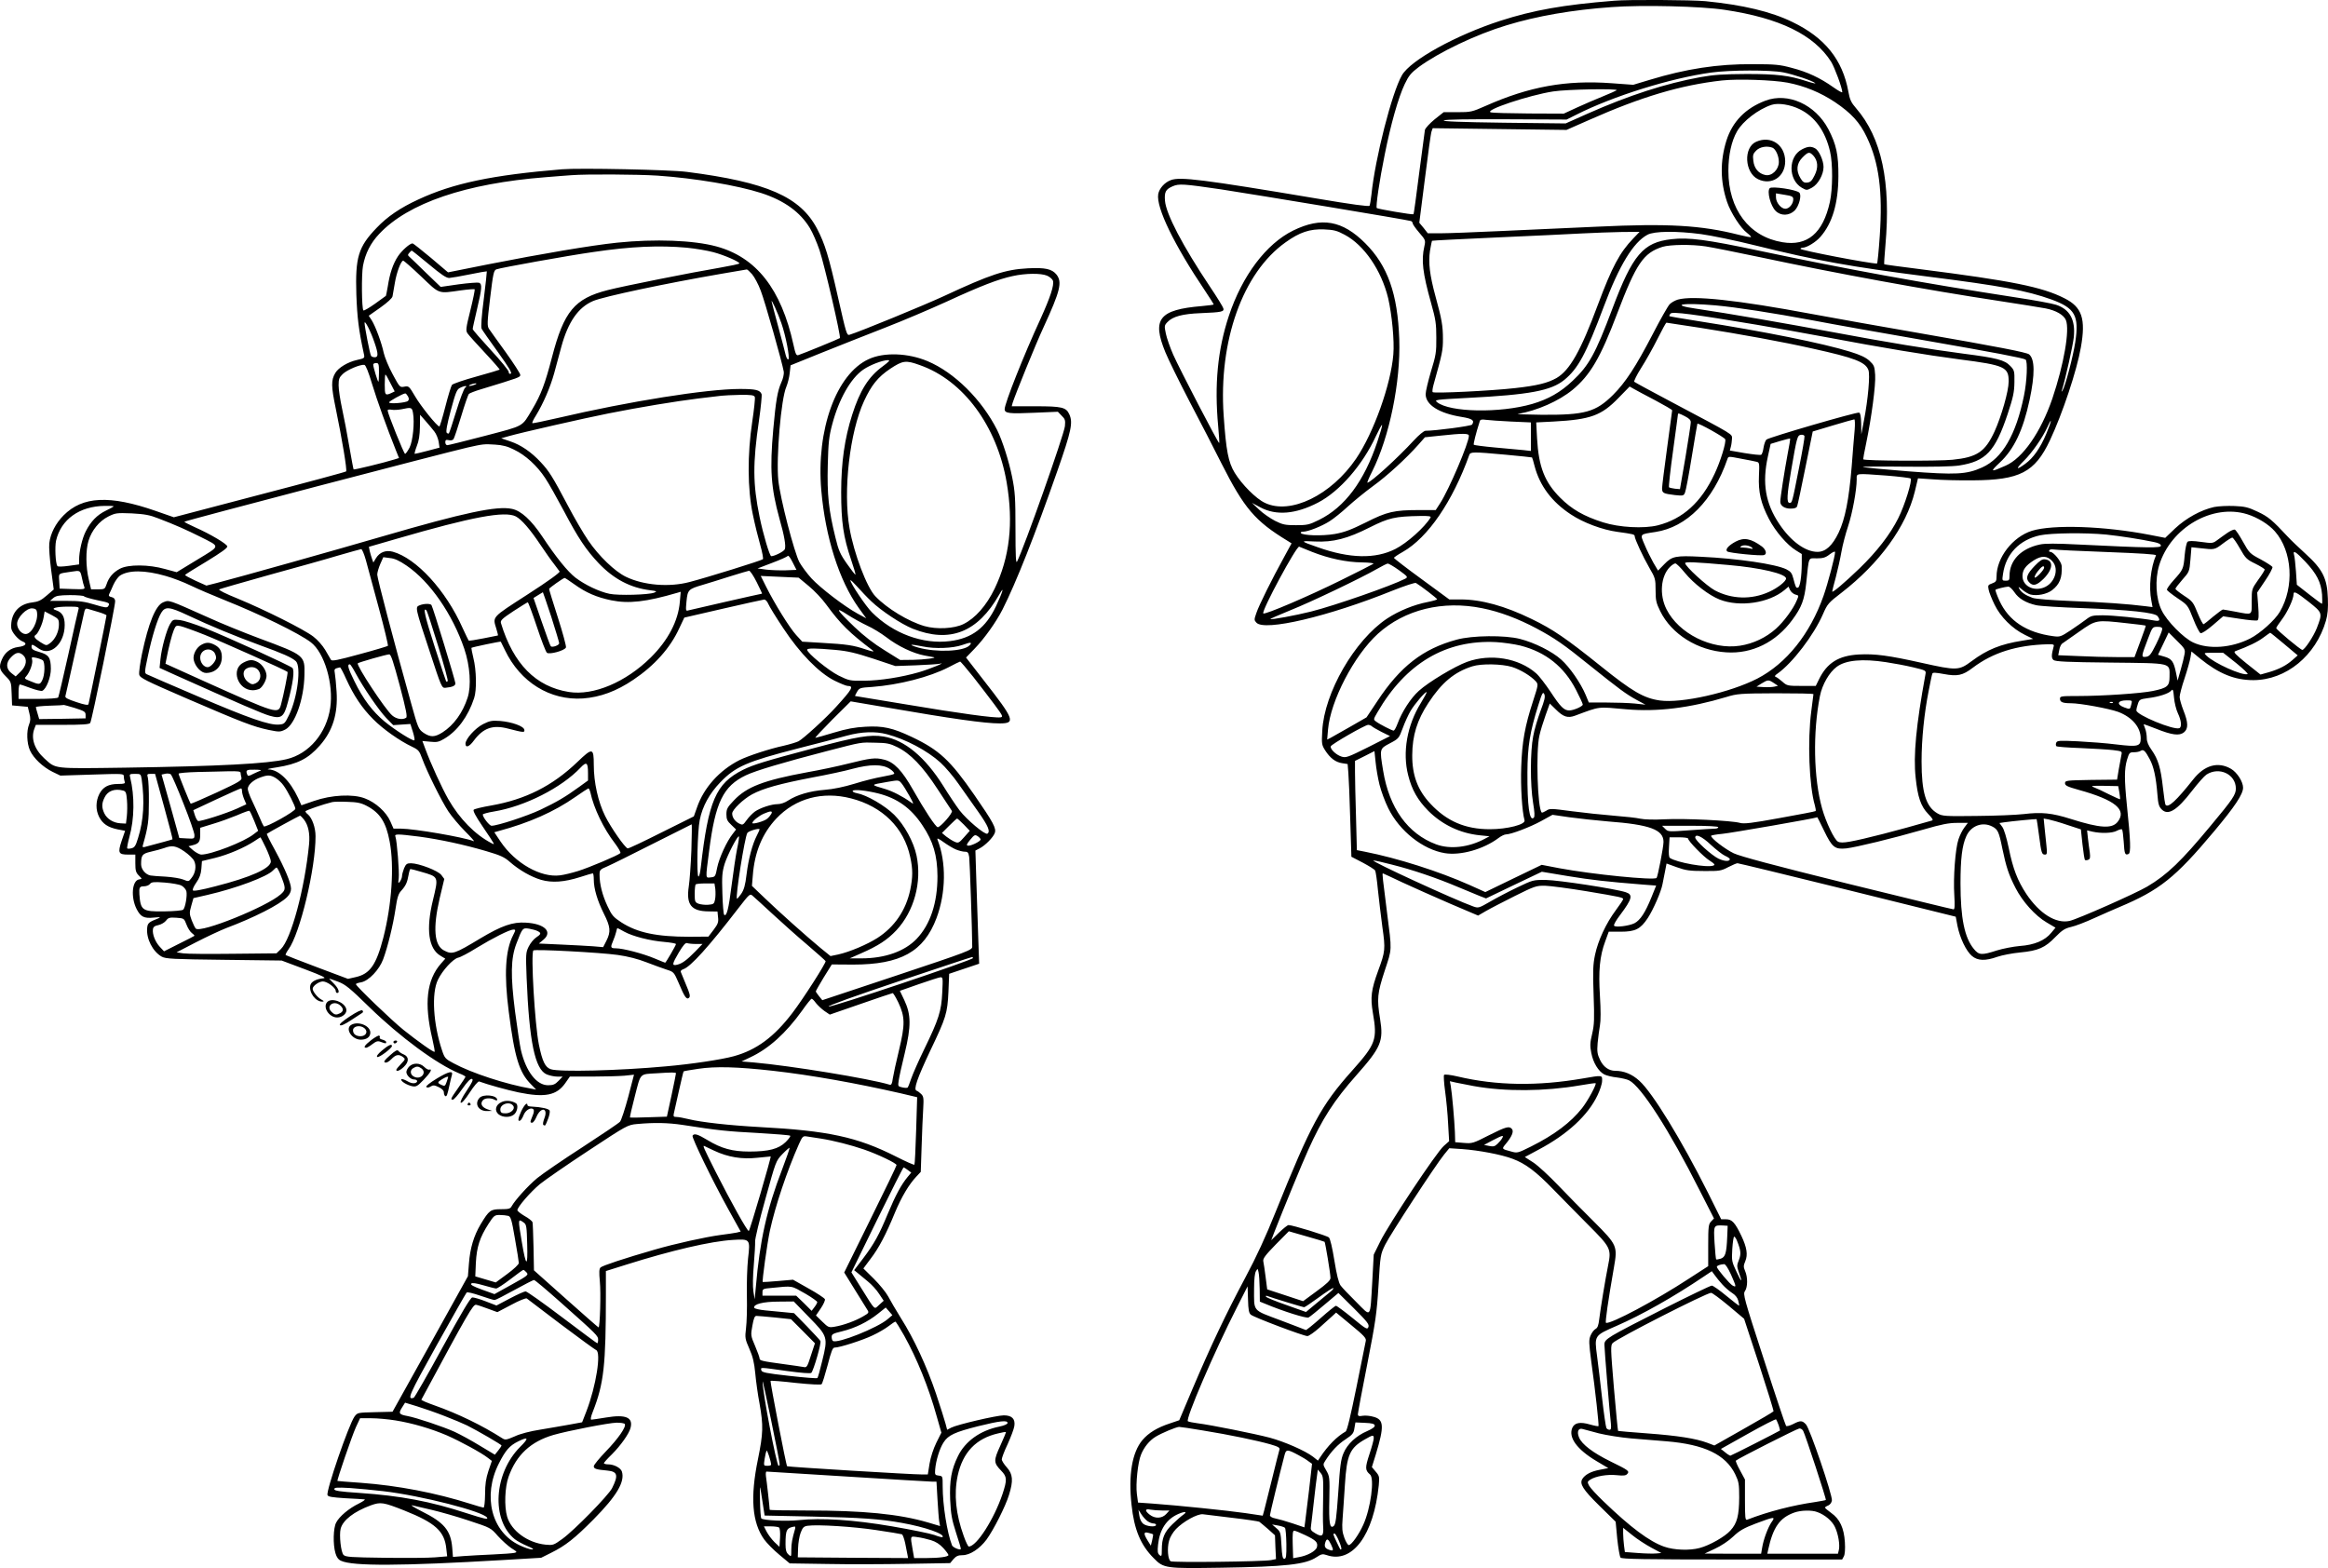 <?xml version="1.0" encoding="UTF-8"?>
<svg xmlns="http://www.w3.org/2000/svg" version="1.0" viewBox="0 0 1614.79 1087.769" preserveAspectRatio="xMidYMid meet">
  <g transform="translate(-178.123,1109.828) scale(0.1,-0.1)" fill="#000000" stroke="none">
    <path d="M12975 11093 c-350 -28 -557 -65 -787 -139 -308 -100 -622 -273 -682 -377 -70 -121 -186 -575 -212 -829 -4 -36 -10 -71 -13 -77 -5 -7 -123 9 -366 50 -792 133 -948 152 -1012 128 -44 -16 -81 -58 -88 -98 -15 -92 110 -351 327 -673 32 -48 58 -89 58 -92 0 -2 -37 -7 -82 -11 -298 -25 -348 -90 -253 -321 20 -49 96 -204 169 -344 74 -140 172 -331 219 -425 159 -314 233 -401 460 -539 l27 -17 -50 -92 c-84 -152 -177 -339 -194 -391 -16 -45 -16 -50 0 -67 56 -62 499 42 947 223 81 32 153 56 160 52 31 -18 147 -107 147 -113 0 -3 -30 -12 -66 -19 -94 -18 -200 -61 -282 -115 -225 -150 -435 -514 -449 -778 -5 -90 -4 -98 20 -136 34 -53 71 -82 118 -89 l38 -6 5 -62 c3 -33 9 -178 13 -321 l8 -260 79 -41 c43 -23 82 -47 86 -55 4 -8 13 -68 19 -134 7 -66 21 -182 31 -258 22 -154 20 -169 -29 -302 -49 -134 -55 -186 -37 -293 32 -185 21 -216 -144 -401 -216 -242 -286 -372 -531 -981 -68 -170 -133 -311 -210 -455 -133 -249 -238 -470 -365 -769 l-93 -220 -65 -22 c-88 -29 -147 -65 -190 -115 -72 -85 -99 -243 -76 -450 18 -171 63 -279 154 -370 69 -71 82 -72 468 -66 445 7 584 22 661 73 33 22 43 24 69 15 179 -63 328 138 363 485 5 57 4 64 -21 93 l-27 32 27 87 c60 198 57 243 -16 262 -23 7 -57 10 -75 7 -26 -5 -33 -2 -33 11 0 9 29 166 65 347 58 297 66 351 78 545 13 214 13 215 47 285 37 74 348 550 408 624 l36 44 90 -6 c113 -8 272 -38 348 -67 90 -33 164 -89 283 -212 60 -62 169 -172 241 -245 157 -157 163 -168 140 -281 -20 -100 -53 -301 -62 -375 -5 -43 -11 -60 -26 -68 -11 -6 -26 -26 -34 -45 -13 -31 -12 -51 5 -182 28 -199 54 -442 50 -447 -3 -2 -30 3 -61 12 -66 19 -104 12 -120 -22 -30 -67 30 -151 168 -233 l81 -48 -61 -12 c-59 -11 -100 -33 -119 -63 -21 -34 4 -74 117 -185 l114 -112 11 -118 c7 -65 17 -124 23 -131 8 -10 158 -13 774 -13 l763 0 12 22 c7 13 10 50 7 98 -6 98 -35 161 -95 203 -23 17 -43 33 -43 37 0 3 10 10 23 15 13 6 23 20 25 35 4 37 -153 499 -180 527 -26 28 -38 29 -90 2 -22 -11 -44 -17 -48 -12 -4 4 -74 212 -154 461 -138 424 -146 454 -131 474 19 28 20 95 1 139 -12 28 -12 37 1 68 19 45 11 96 -27 176 -44 92 -65 115 -106 115 l-34 0 -91 183 c-183 365 -386 697 -477 778 -50 46 -107 69 -167 69 -44 0 -82 27 -105 75 -19 40 -22 57 -17 118 4 40 11 95 16 122 6 32 6 106 0 203 -11 175 -2 277 37 381 l24 66 83 0 c102 0 137 18 188 95 38 58 93 184 102 235 4 17 11 55 17 86 l11 57 72 -26 c61 -22 90 -26 187 -26 107 -1 120 1 169 27 29 15 58 27 64 27 7 0 350 -83 763 -185 l751 -186 12 -64 c17 -84 60 -174 100 -208 40 -34 93 -36 177 -6 32 11 104 25 158 30 125 12 173 33 244 107 47 48 66 60 109 70 29 6 101 34 160 61 60 27 137 61 173 76 281 118 390 205 658 525 145 173 202 259 202 304 0 41 -41 106 -84 131 -90 52 -184 26 -263 -75 -116 -146 -170 -196 -190 -176 -4 3 -12 58 -19 121 -15 136 -33 196 -78 260 -23 32 -34 58 -34 83 0 21 -5 50 -11 65 -6 16 -11 30 -11 31 0 2 38 -12 84 -30 112 -45 164 -52 196 -26 31 25 30 68 -4 153 -14 36 -26 78 -26 92 0 15 15 73 34 129 19 57 37 122 41 145 l7 42 61 -50 c130 -105 239 -149 369 -149 227 1 433 170 503 413 12 42 16 86 13 155 -4 138 -37 202 -155 309 -47 43 -102 95 -122 117 -107 115 -136 140 -209 174 -65 31 -89 37 -162 40 -48 2 -111 -1 -141 -7 -90 -20 -193 -76 -270 -148 l-69 -66 -108 21 c-315 61 -670 73 -817 28 -133 -42 -245 -186 -245 -317 0 -32 -4 -38 -31 -48 -28 -10 -30 -13 -24 -43 3 -18 22 -65 41 -104 41 -85 123 -167 211 -210 l57 -28 -74 -12 c-152 -24 -244 -61 -354 -143 -87 -65 -103 -65 -345 -11 -229 51 -323 64 -437 58 -140 -8 -220 -58 -276 -173 l-22 -45 -99 0 c-95 0 -101 1 -132 29 -18 16 -39 31 -47 34 -9 3 -6 10 12 22 104 73 253 268 316 413 31 71 38 79 128 148 265 205 450 460 509 702 l22 92 105 -7 c58 -5 182 -8 275 -7 326 2 430 55 535 277 88 187 187 485 215 646 35 198 8 279 -114 340 -155 79 -366 121 -1001 202 -135 17 -247 32 -249 34 -2 2 2 61 8 130 39 441 -26 747 -203 952 -35 40 -44 60 -54 116 -40 221 -163 374 -387 482 -149 73 -344 119 -604 145 -93 9 -536 12 -636 3z m770 -63 c381 -57 618 -173 737 -359 25 -40 78 -184 78 -212 0 -6 -28 10 -62 34 -92 65 -179 106 -287 134 -84 23 -117 26 -271 26 -243 2 -464 -32 -717 -109 l-113 -34 -151 11 c-315 23 -570 -23 -872 -157 -95 -42 -104 -44 -196 -44 l-96 0 -63 -50 c-34 -28 -64 -61 -67 -73 -2 -12 -20 -148 -40 -301 -19 -153 -37 -281 -39 -284 -6 -5 -247 36 -255 43 -8 9 19 194 55 370 42 211 95 398 139 490 28 59 44 78 97 118 140 103 397 226 610 290 209 64 457 107 728 126 211 16 623 6 785 -19z m407 -434 c71 -14 205 -59 221 -75 4 -4 -23 2 -60 14 -122 40 -207 50 -418 50 -161 -1 -224 -5 -320 -22 -242 -44 -497 -127 -779 -252 l-155 -69 -431 5 c-297 4 -426 9 -414 16 11 7 170 9 435 8 l417 -2 68 34 c255 129 653 253 934 292 131 18 409 19 502 1z m28 -71 c119 -23 228 -68 329 -135 114 -77 173 -141 221 -243 85 -177 111 -378 90 -685 -7 -105 -16 -192 -19 -192 -53 0 -531 92 -531 102 0 4 7 8 15 8 28 0 91 38 123 75 83 94 124 233 125 420 1 150 -14 221 -70 328 -90 170 -279 256 -436 197 -138 -52 -229 -145 -271 -278 -44 -142 -43 -283 5 -425 25 -74 95 -183 139 -215 17 -13 29 -26 27 -28 -3 -3 -40 4 -83 15 -264 67 -491 80 -979 57 -203 -9 -512 -23 -685 -31 -173 -8 -355 -15 -405 -15 l-90 0 -29 37 -30 36 39 306 c21 168 41 316 46 328 l8 22 464 -6 464 -6 159 70 c361 160 633 241 919 273 111 12 353 4 455 -15z m-1185 -53 c-6 -4 -48 -23 -95 -42 -47 -19 -127 -53 -179 -77 l-93 -43 -242 1 c-132 1 -251 4 -264 8 -50 14 264 119 433 145 96 15 455 21 440 8z m1271 -132 c104 -51 176 -151 209 -292 20 -84 19 -260 -1 -351 -48 -217 -156 -308 -329 -279 -231 38 -375 228 -375 495 0 109 21 206 60 274 41 72 148 154 240 184 45 15 130 2 196 -31z m-4017 -555 c254 -39 1298 -212 1319 -220 6 -2 12 -9 12 -16 0 -6 20 -35 45 -64 45 -52 45 -54 36 -96 -22 -96 -12 -183 47 -394 32 -113 36 -144 36 -240 1 -99 -3 -123 -37 -233 -20 -68 -37 -139 -37 -158 0 -74 93 -133 250 -158 74 -12 91 -24 72 -53 -6 -10 -255 -43 -323 -43 -11 0 -47 -30 -81 -67 -112 -122 -300 -293 -322 -293 -3 0 11 35 33 78 120 239 198 621 188 917 -11 315 -80 510 -236 666 -159 159 -304 184 -500 88 -187 -92 -353 -312 -446 -592 -78 -236 -101 -476 -74 -766 6 -62 9 -115 7 -116 -5 -6 -274 512 -319 613 -22 50 -45 116 -51 146 -11 52 -11 57 11 80 37 39 104 57 231 62 146 6 163 10 157 33 -2 9 -44 78 -94 152 -189 283 -303 502 -311 594 -5 62 5 80 53 101 44 19 74 17 334 -21z m859 -315 c136 -72 255 -247 302 -440 26 -112 44 -296 36 -390 -17 -209 -136 -543 -258 -723 -173 -254 -456 -392 -633 -307 -62 29 -159 127 -209 208 -45 74 -60 153 -77 398 -36 517 132 990 429 1201 97 70 169 94 267 90 68 -3 89 -8 143 -37z m2001 -27 c-93 -97 -146 -196 -244 -458 -120 -323 -195 -455 -287 -509 -62 -35 -135 -53 -288 -70 -166 -19 -562 -38 -571 -28 -4 4 -1 27 6 52 61 218 65 238 65 317 0 90 -8 137 -51 293 -41 150 -51 237 -39 318 6 37 13 68 14 70 2 2 203 12 447 23 244 11 512 23 594 28 83 4 206 9 275 10 l124 1 -45 -47z m473 31 c67 -9 238 -44 378 -79 425 -105 649 -146 1190 -215 515 -65 690 -98 860 -159 165 -60 194 -112 166 -297 -15 -98 -69 -305 -88 -334 -8 -12 -9 -12 -4 3 23 73 77 314 82 367 12 120 -28 193 -123 224 -27 9 -151 32 -278 51 -656 101 -1170 195 -1786 325 -358 76 -485 93 -604 79 -196 -22 -269 -107 -410 -483 -117 -311 -162 -393 -275 -499 -84 -80 -169 -128 -281 -161 -225 -65 -572 -58 -659 12 -21 17 -15 18 212 30 430 22 578 50 670 125 96 79 150 179 274 509 107 286 205 446 303 498 47 25 199 27 373 4z m31 -85 c40 -6 207 -39 372 -74 540 -115 1165 -229 1660 -304 149 -23 295 -46 325 -52 72 -14 126 -45 141 -81 28 -68 -14 -308 -94 -545 -80 -233 -205 -413 -324 -465 -106 -47 -111 -45 -41 21 99 92 162 225 207 434 38 179 37 283 -3 317 -18 14 -206 51 -776 150 -256 44 -584 103 -730 130 -519 97 -824 130 -931 100 -19 -6 -45 -20 -57 -33 -12 -13 -65 -106 -117 -207 -118 -227 -189 -335 -275 -421 -120 -119 -194 -140 -495 -138 -104 1 -179 4 -165 6 132 22 284 89 379 167 122 101 193 221 310 530 132 347 182 420 314 462 52 16 204 18 300 3z m67 -409 c151 -14 390 -51 680 -105 129 -25 467 -85 750 -134 515 -90 704 -126 721 -137 16 -9 10 -152 -11 -252 -55 -270 -150 -433 -289 -496 -109 -49 -181 -53 -517 -27 -164 13 -304 26 -311 30 -6 3 125 4 291 2 194 -2 329 1 376 8 186 29 250 97 337 357 39 118 46 152 47 221 1 77 0 83 -29 113 -39 41 -92 55 -325 85 -244 32 -531 79 -910 150 -298 56 -726 130 -944 162 -188 27 -95 43 134 23z m290 -135 c118 -20 334 -59 480 -86 381 -72 695 -124 925 -154 312 -40 340 -53 339 -154 0 -66 -51 -243 -98 -346 -65 -141 -121 -179 -292 -196 -95 -10 -609 -8 -619 3 -1 1 8 53 21 113 36 173 67 402 62 473 -4 59 -7 67 -40 98 -27 24 -64 41 -135 63 -188 58 -589 139 -1048 211 -110 17 -201 33 -204 35 -2 3 1 11 8 18 12 15 160 -4 601 -78z m-400 -20 c297 -47 577 -98 785 -145 290 -64 365 -93 386 -148 13 -32 -2 -204 -31 -352 l-18 -95 -1 73 c-1 50 -5 74 -14 78 -16 6 -624 -171 -643 -187 -7 -6 -16 -31 -20 -55 -3 -24 -11 -47 -16 -50 -6 -4 -57 2 -114 11 l-104 18 7 26 c4 14 7 39 8 56 0 34 21 21 -405 247 -146 77 -269 144 -273 148 -4 3 17 47 48 96 31 48 82 139 113 201 31 62 59 113 62 113 3 0 106 -16 230 -35z m-307 -504 c64 -34 117 -65 117 -69 0 -4 -16 -121 -35 -260 -19 -139 -35 -266 -35 -281 0 -33 8 -37 89 -47 57 -6 61 -5 70 17 6 13 27 125 47 249 20 124 38 227 39 229 7 7 188 -94 193 -108 8 -20 -33 -154 -74 -240 -92 -197 -220 -313 -394 -357 -96 -24 -267 -15 -380 21 -132 42 -216 90 -296 170 -108 108 -150 214 -161 411 l-6 112 119 6 c259 14 333 41 453 165 l76 78 30 -17 c17 -10 83 -45 148 -79z m207 -111 c29 -15 40 -26 39 -43 0 -12 -17 -121 -37 -242 l-38 -220 -34 3 c-19 2 -38 7 -42 10 -3 4 9 117 28 252 18 135 34 248 34 253 0 11 7 9 50 -13z m-1207 -36 l137 -6 0 -99 0 -99 -52 6 c-29 3 -117 11 -196 18 -78 7 -145 16 -148 19 -4 4 14 78 42 165 3 10 15 12 42 8 20 -3 99 -8 175 -12z m2383 -56 c-4 -40 -13 -156 -21 -258 -19 -230 -46 -363 -90 -456 -44 -92 -91 -134 -147 -134 -84 0 -186 74 -266 195 -95 142 -119 281 -78 467 l19 87 66 20 c36 11 67 18 69 17 2 -2 -6 -53 -18 -112 -22 -118 -50 -299 -50 -326 0 -28 29 -48 71 -48 28 0 42 5 46 17 4 9 29 129 57 267 l51 251 140 42 c77 23 144 42 148 42 5 1 6 -32 3 -71z m1329 -29 c-42 -100 -90 -168 -147 -209 -63 -46 -67 -36 -8 22 56 55 132 164 164 236 35 77 27 37 -9 -49z m-4640 -55 c-91 -274 -226 -454 -404 -542 -69 -34 -82 -37 -160 -37 -76 0 -93 4 -145 30 -33 17 -83 51 -110 77 l-51 48 58 -31 c110 -59 245 -48 401 33 150 78 310 262 402 463 22 46 40 80 42 75 2 -5 -13 -57 -33 -116z m635 41 c0 -49 -137 -371 -199 -467 l-31 -48 -112 0 c-177 0 -225 -11 -373 -86 -103 -51 -148 -68 -215 -80 -87 -15 -225 -11 -236 7 -3 5 4 9 16 9 34 0 128 37 183 72 29 18 86 64 128 103 42 38 120 102 175 142 98 71 229 191 315 288 l44 50 105 11 c159 17 200 17 200 -1z m2290 -222 c-49 -249 -48 -243 -66 -243 -21 0 -18 55 11 223 40 233 43 245 68 249 12 2 23 -2 25 -9 2 -7 -15 -106 -38 -220z m-2035 91 c99 -9 181 -18 183 -19 2 -2 10 -29 18 -61 36 -136 120 -248 251 -334 87 -58 219 -107 322 -121 110 -15 121 -18 121 -30 0 -19 58 -144 102 -220 41 -70 43 -78 43 -155 0 -70 4 -88 32 -145 79 -161 261 -274 458 -286 179 -12 345 70 459 226 64 87 83 137 96 256 20 189 12 170 73 170 43 0 61 5 90 28 23 17 37 23 37 15 0 -28 -50 -218 -80 -303 -93 -264 -257 -469 -459 -574 -189 -97 -526 -173 -676 -152 -112 16 -191 62 -411 239 -238 191 -331 255 -478 326 -186 91 -351 136 -493 136 l-79 0 -192 141 c-106 77 -192 144 -192 147 0 4 28 23 62 42 174 99 345 349 461 673 8 21 24 22 252 1z m1640 -29 c44 -8 89 -17 100 -20 20 -4 21 -10 17 -97 -5 -113 13 -191 69 -299 45 -87 127 -182 188 -219 l40 -25 0 -65 c-1 -93 -12 -163 -26 -168 -14 -4 -16 1 -33 65 -9 35 -18 47 -48 62 -73 36 -337 75 -592 87 -177 9 -201 4 -255 -52 l-43 -44 -33 56 c-17 31 -45 86 -60 123 -33 77 -36 72 75 89 217 33 400 218 499 505 8 21 3 21 102 2z m1005 -116 c85 -7 159 -16 164 -20 13 -12 -40 -185 -86 -276 -56 -112 -147 -230 -269 -348 -106 -102 -189 -172 -189 -160 0 4 11 48 25 99 13 50 31 129 39 176 8 47 29 126 46 177 30 90 60 252 60 326 0 44 -14 42 210 26z m2499 -268 c73 -23 149 -70 192 -119 121 -138 136 -384 34 -558 -34 -58 -136 -149 -206 -185 -131 -66 -288 -77 -394 -28 -68 31 -184 149 -220 224 -40 81 -47 212 -17 312 80 261 370 429 611 354z m-5665 -23 c-40 -67 -163 -177 -244 -218 -138 -70 -316 -67 -538 12 -124 43 -125 46 -21 40 128 -6 226 19 384 99 130 65 171 75 348 78 60 1 76 -2 71 -11z m4687 -118 c102 -11 238 -32 332 -52 31 -6 47 -15 47 -25 0 -17 -79 -16 -572 8 -156 8 -232 8 -268 0 -131 -28 -210 -110 -210 -218 0 -29 -3 -33 -26 -33 -26 0 -26 1 -19 48 20 138 114 236 257 267 77 16 316 19 459 5z m-5509 -120 c116 -46 240 -72 345 -73 53 -1 87 -5 80 -10 -7 -5 -109 -57 -227 -115 -218 -108 -526 -240 -536 -229 -15 15 231 471 249 463 7 -3 47 -19 89 -36z m5511 -1 c238 -9 346 -16 343 -23 -37 -85 -51 -221 -32 -315 l8 -44 -48 6 c-117 15 -296 28 -514 36 -141 6 -249 14 -270 22 -48 17 -79 38 -92 63 -9 17 -6 16 21 -7 18 -15 44 -30 57 -33 45 -11 112 2 149 30 53 41 71 86 67 168 -2 30 -56 98 -79 98 -8 0 -11 5 -7 11 3 6 16 8 28 6 11 -3 177 -11 369 -18z m1379 -67 c79 -84 109 -143 116 -228 2 -35 2 -64 -1 -64 -4 0 -44 30 -90 66 l-84 66 -6 91 c-4 51 -9 102 -13 115 -11 38 11 25 78 -46z m-1754 2 c49 -55 14 -156 -64 -183 -72 -25 -144 15 -144 81 0 43 21 72 78 109 55 35 95 33 130 -7z m-2248 -25 c221 -19 400 -61 400 -94 0 -19 -57 -65 -117 -92 -122 -56 -260 -52 -377 10 -56 30 -206 167 -206 189 0 10 67 8 300 -13z m-2285 -36 c63 -46 64 -48 42 -60 -94 -48 -482 -184 -652 -227 -108 -27 -276 -58 -282 -52 -2 2 61 29 139 61 143 57 490 223 603 288 33 19 65 35 72 36 7 0 42 -20 78 -46z m1982 -17 c64 -78 169 -158 243 -187 139 -54 341 -24 449 66 l28 24 11 -24 c6 -13 23 -27 36 -31 25 -6 25 -7 11 -39 -23 -58 -91 -150 -145 -198 -69 -62 -158 -104 -250 -118 -196 -30 -425 84 -510 254 -50 100 -39 228 24 292 14 14 31 25 38 25 7 0 37 -29 65 -64z m2287 -136 c29 -44 80 -74 151 -90 26 -6 170 -15 319 -20 326 -12 505 -31 523 -56 21 -29 15 -37 -24 -30 -96 17 -285 36 -357 36 -71 0 -81 -3 -115 -29 -20 -15 -68 -49 -107 -75 -68 -45 -75 -47 -120 -41 -187 25 -309 106 -374 246 -17 38 -30 73 -27 76 7 6 64 20 88 22 9 1 28 -17 43 -39z m2042 -67 c96 -77 96 -76 55 -183 -22 -56 -84 -150 -100 -150 -12 0 -181 141 -181 151 0 5 18 32 40 61 38 50 80 141 80 173 0 26 18 17 106 -52z m-5733 -44 c120 -24 248 -72 376 -140 125 -67 188 -110 366 -254 207 -166 254 -201 327 -241 l63 -34 -75 8 c-41 4 -130 7 -197 7 l-121 0 -22 53 c-34 81 -110 192 -170 245 -62 56 -184 117 -285 143 -104 27 -332 25 -440 -5 -233 -63 -391 -185 -551 -428 l-74 -111 -113 -65 c-61 -35 -123 -70 -136 -77 l-24 -12 6 70 c17 199 181 514 346 664 186 168 450 233 724 177z m4471 -104 c70 -7 129 -15 131 -17 1 -2 -16 -51 -38 -110 l-40 -108 -121 0 c-67 0 -185 3 -264 7 l-144 6 7 36 c3 20 13 41 22 46 8 6 61 42 117 82 117 82 116 82 330 58z m245 -42 c0 -10 -19 -56 -42 -103 -37 -74 -46 -85 -71 -88 -34 -4 -33 1 15 127 30 79 31 81 65 81 26 0 34 -4 33 -17z m155 -173 c-3 -19 -15 -68 -27 -109 l-21 -74 -11 54 c-16 78 -29 97 -80 112 l-45 13 37 77 37 78 58 -58 c54 -53 58 -60 52 -93z m691 71 l94 -79 -35 -31 c-44 -39 -94 -65 -166 -86 l-57 -16 -97 77 c-79 64 -93 79 -78 85 88 32 156 65 194 94 25 18 46 34 48 34 2 1 45 -35 97 -78z m-5298 -11 c176 -45 303 -146 386 -307 26 -50 47 -96 47 -102 0 -13 -64 -41 -94 -41 -36 0 -61 25 -128 127 -36 54 -81 113 -102 131 -121 106 -316 138 -479 79 -85 -31 -267 -140 -334 -201 -56 -50 -118 -146 -148 -228 -10 -27 -22 -48 -27 -48 -11 0 -97 44 -122 63 -19 14 -19 15 9 63 197 341 476 506 824 488 51 -3 127 -14 168 -24z m3699 -7 c-16 -59 -16 -80 -1 -93 13 -11 96 -15 396 -18 435 -5 409 1 409 -99 0 -64 -15 -77 -116 -98 -82 -17 -350 -35 -521 -35 -114 0 -123 -1 -123 -19 0 -23 19 -31 75 -31 66 0 265 -37 329 -60 97 -37 156 -107 156 -184 0 -55 -19 -60 -168 -42 -70 9 -191 18 -269 22 -128 6 -143 5 -149 -10 -4 -9 -3 -20 1 -24 3 -4 79 -10 168 -13 89 -4 191 -10 225 -14 62 -8 64 -8 58 -34 -3 -14 -11 -59 -18 -98 l-12 -73 -181 -2 c-171 -3 -180 -4 -180 -23 0 -16 16 -24 95 -46 253 -70 336 -138 270 -222 -39 -49 -122 -44 -324 20 -133 42 -204 49 -328 34 -51 -6 -199 -12 -328 -13 -221 -3 -237 -1 -270 18 -80 46 -110 146 -110 361 0 152 18 332 50 493 11 58 22 110 25 116 2 8 24 7 77 -3 97 -18 132 -11 203 43 139 105 304 157 518 163 42 1 48 -1 43 -16z m1267 -115 c49 -40 85 -74 78 -76 -37 -12 -231 75 -286 129 -19 19 -19 19 49 19 l68 0 91 -72z m-2430 7 c54 -8 139 -24 189 -36 88 -21 90 -22 85 -48 -65 -355 -85 -563 -68 -718 14 -134 36 -198 86 -250 32 -33 38 -44 26 -47 -243 -70 -467 -128 -568 -146 -45 -8 -69 -8 -83 0 -25 13 -83 134 -110 230 -59 211 -65 526 -15 780 16 80 65 165 117 203 62 46 177 57 341 32z m-2595 -33 c60 -19 131 -62 166 -100 18 -21 18 -23 -18 -134 -58 -178 -77 -285 -83 -460 -5 -138 6 -310 23 -370 9 -29 -119 -62 -241 -62 -169 0 -298 55 -411 176 -89 94 -128 199 -127 338 1 138 34 243 112 362 93 142 181 215 305 254 63 20 204 17 274 -4z m1816 -111 l30 -20 -25 -6 c-14 -3 -48 -5 -75 -3 l-49 3 35 22 c44 27 49 27 84 4z m2804 -211 c24 -50 28 -95 10 -103 -40 -15 -298 92 -298 123 0 9 5 31 11 47 9 28 15 31 66 38 77 9 148 32 164 52 12 14 15 8 20 -48 3 -35 15 -84 27 -109z m-5251 72 c-96 -155 -129 -343 -88 -502 25 -100 66 -172 139 -246 97 -97 221 -156 357 -170 l68 -7 -34 -18 c-110 -59 -239 -74 -336 -38 -197 73 -326 253 -368 512 -25 152 -25 151 47 189 61 32 63 35 89 105 14 39 39 93 54 119 28 48 105 138 112 131 2 -2 -16 -36 -40 -75z m830 -55 c-19 -51 -43 -130 -51 -176 -21 -107 -21 -336 -1 -460 11 -67 13 -97 5 -105 -30 -30 -45 83 -44 314 1 182 17 280 75 465 27 87 33 97 42 78 8 -18 2 -42 -26 -116z m1893 116 c0 -5 -7 -57 -15 -118 -27 -203 -15 -520 25 -654 5 -19 8 -37 5 -39 -2 -3 -114 -24 -247 -48 -196 -36 -249 -42 -278 -34 -57 16 -385 32 -520 25 -75 -4 -143 -2 -171 4 -25 6 -108 15 -185 21 -76 6 -207 20 -291 31 -143 19 -153 20 -177 3 -15 -9 -29 -15 -31 -12 -29 29 -41 424 -16 533 7 33 27 97 43 142 l29 81 43 -42 c51 -51 82 -61 133 -42 178 66 151 62 355 44 214 -19 440 9 693 85 75 23 96 25 343 26 144 0 262 -2 262 -6z m2205 -70 c-9 -37 -8 -37 -49 -22 -57 21 -47 49 17 49 38 0 39 -1 32 -27z m-128 11 c-3 -3 -12 -4 -19 -1 -8 3 -5 6 6 6 11 1 17 -2 13 -5z m-5141 -163 c5 -6 36 -23 68 -40 l59 -29 -152 -77 c-142 -71 -155 -75 -185 -65 -38 12 -80 53 -74 71 5 15 237 148 259 149 8 0 19 -4 25 -9z m5396 -228 c28 -52 44 -123 54 -247 5 -65 10 -83 30 -103 44 -44 105 -7 209 128 41 53 86 104 101 114 88 57 204 3 204 -97 0 -42 -22 -75 -174 -257 -204 -246 -302 -341 -441 -423 -79 -47 -481 -225 -538 -238 -95 -21 -209 50 -301 188 -60 91 -92 173 -121 316 -15 72 -33 132 -45 148 l-20 27 33 5 c55 8 222 24 225 22 1 -2 9 -53 17 -115 16 -123 19 -131 42 -131 13 0 15 9 9 63 -4 34 -9 90 -13 125 l-6 62 34 -6 c19 -4 77 -20 129 -38 l95 -31 11 -103 c6 -56 14 -105 17 -109 3 -3 14 -3 23 1 13 5 15 15 11 49 -4 23 -9 68 -13 99 l-6 56 38 -9 c59 -13 136 -11 168 6 15 8 32 13 36 10 4 -2 9 -41 12 -85 5 -86 9 -96 33 -86 18 6 15 90 -11 340 -18 177 -18 250 1 314 15 49 18 52 48 52 18 0 39 4 47 10 19 12 31 1 62 -57z m-5342 -178 c11 -44 38 -118 61 -164 78 -158 240 -286 392 -311 110 -18 269 27 374 106 17 13 40 24 50 24 35 0 169 51 245 93 l78 43 117 -17 c65 -9 186 -22 268 -29 291 -22 385 -57 385 -142 0 -36 -40 -241 -48 -250 -19 -18 -446 25 -672 67 l-125 24 -195 -94 -196 -95 -109 49 c-213 95 -499 186 -726 231 l-56 11 -6 232 c-4 128 -7 267 -7 309 l0 78 68 34 67 34 8 -77 c4 -42 16 -112 27 -156z m5132 -54 c4 -25 6 -46 5 -47 -1 -2 -36 14 -77 34 -41 21 -88 43 -105 49 -25 10 -15 11 70 10 l99 -2 8 -44z m-2048 -266 c56 -116 75 -130 154 -122 68 8 317 68 536 131 124 36 174 46 233 46 l74 0 -24 -32 c-14 -18 -32 -55 -41 -82 -22 -64 -37 -267 -29 -388 4 -70 3 -98 -5 -98 -7 0 -338 81 -737 179 -509 126 -744 189 -788 210 -60 29 -157 103 -157 121 0 4 35 10 78 14 56 5 648 108 659 115 0 1 22 -42 47 -94z m1166 30 c39 -20 47 -37 70 -152 27 -129 44 -182 92 -275 49 -95 136 -192 216 -239 l61 -36 -30 -36 c-43 -53 -117 -84 -217 -91 -46 -4 -118 -18 -160 -31 -105 -34 -124 -33 -159 10 -65 78 -93 215 -93 455 0 170 11 263 40 327 32 73 112 103 180 68z m-1900 -5 c0 -5 -10 -10 -22 -10 -13 0 -91 -5 -174 -11 -149 -11 -152 -11 -173 10 l-21 21 195 0 c123 0 195 -4 195 -10z m-53 -121 c36 -33 80 -68 99 -77 19 -8 34 -19 34 -23 0 -18 -37 -17 -79 3 -49 24 -161 126 -161 146 0 29 47 8 107 -49z m-157 43 c0 -17 107 -127 149 -153 36 -23 41 -30 27 -35 -43 -17 -256 21 -302 53 -7 5 -9 33 -6 76 l4 67 64 0 c35 0 64 -4 64 -8z m-2052 -182 c140 -35 306 -91 457 -155 61 -25 129 -54 152 -63 l42 -16 194 93 193 92 180 -30 c164 -27 271 -39 521 -59 l92 -7 -33 -82 c-42 -104 -77 -158 -117 -179 -38 -19 -134 -31 -142 -17 -4 6 15 39 42 74 84 112 91 141 39 158 -73 24 -467 84 -553 85 -90 1 -91 0 -200 -52 -61 -29 -146 -74 -189 -99 -76 -44 -81 -45 -115 -33 -130 46 -720 318 -693 319 7 1 66 -12 130 -29z m73 -124 c74 -34 221 -100 328 -146 l195 -83 55 32 c31 18 121 64 200 104 137 68 148 72 210 71 36 -1 165 -18 286 -38 240 -40 255 -44 255 -55 0 -5 -23 -39 -51 -77 -68 -91 -123 -210 -144 -309 -14 -67 -16 -112 -10 -276 6 -170 5 -207 -10 -272 -15 -63 -16 -84 -6 -133 13 -68 49 -127 90 -149 16 -8 56 -18 88 -21 32 -4 70 -13 84 -20 84 -42 280 -347 490 -764 l99 -194 -20 -21 c-18 -19 -20 -36 -20 -166 l0 -144 -133 -86 c-227 -149 -546 -319 -576 -307 -7 3 15 155 55 384 26 148 23 156 -139 318 -73 72 -184 185 -247 251 -63 66 -141 138 -173 159 l-59 38 97 52 c198 105 341 237 407 376 17 35 32 80 32 100 1 41 5 41 -134 17 -313 -54 -599 -50 -869 14 -47 11 -88 16 -93 11 -4 -4 -1 -55 7 -113 8 -57 18 -159 21 -226 l7 -121 -37 -33 c-50 -43 -384 -546 -441 -663 l-45 -91 -10 -185 c-16 -264 -5 -250 -111 -144 -50 49 -99 101 -109 115 -13 18 -27 74 -43 173 -14 87 -29 152 -38 160 -14 13 -252 86 -280 86 -7 0 -37 -24 -67 -53 l-53 -52 21 55 c62 158 193 478 235 570 97 216 180 345 335 520 171 193 189 236 164 390 -23 140 -19 178 32 334 52 158 51 132 16 406 -29 226 -34 270 -29 270 2 0 64 -29 138 -64z m494 -1412 c218 -39 489 -37 735 5 58 10 107 17 109 15 8 -7 -53 -121 -94 -173 -78 -99 -192 -185 -354 -266 -93 -46 -95 -47 -140 -34 -64 17 -64 17 -36 51 42 50 58 87 44 104 -19 23 -40 17 -160 -43 -109 -56 -117 -58 -174 -53 l-60 5 -2 70 c-3 77 -20 272 -29 322 l-6 31 44 -10 c23 -5 79 -16 123 -24z m196 -361 c-5 -10 -20 -28 -33 -40 -19 -18 -29 -20 -58 -14 l-35 7 60 32 c70 36 79 38 66 15z m1561 -683 c-5 -116 -13 -142 -45 -153 -16 -5 -30 -7 -32 -5 -2 2 -7 53 -11 115 -7 123 -7 123 61 120 l30 -2 -3 -75z m-2793 -36 c5 -5 41 -221 41 -251 0 -16 -25 -40 -95 -91 l-95 -70 -124 41 -125 41 -11 86 c-6 47 -13 96 -16 108 -4 19 12 41 86 117 l91 92 122 -35 c67 -19 124 -36 126 -38z m2860 9 c28 -69 30 -94 14 -135 -15 -37 -15 -44 0 -87 27 -74 19 -72 -17 6 -32 68 -34 75 -29 157 3 47 9 86 13 86 4 0 13 -12 19 -27z m-41 -236 c37 -84 39 -91 12 -77 -21 11 -110 117 -110 130 0 9 22 17 50 19 9 1 27 -26 48 -72z m-3269 -100 l1 -88 37 -15 c124 -52 286 -103 301 -95 10 5 60 46 112 90 l95 80 108 -107 c92 -92 107 -111 100 -129 -7 -20 -15 -16 -111 63 -57 46 -108 84 -114 84 -6 0 -53 -38 -106 -85 -53 -47 -99 -84 -103 -83 -3 2 -83 32 -177 68 -197 74 -182 56 -182 221 0 62 5 107 13 119 12 20 12 20 18 -7 4 -15 7 -68 8 -116z m3209 31 c19 -21 49 -47 68 -59 21 -13 37 -32 42 -52 5 -18 8 -34 6 -36 -1 -1 -41 29 -88 68 -47 39 -92 71 -101 71 -20 0 -608 -296 -687 -345 -48 -30 -58 -41 -58 -64 0 -31 37 -482 45 -548 3 -33 1 -43 -10 -43 -7 0 -17 5 -21 12 -4 6 -18 100 -30 207 -12 108 -28 240 -35 293 -19 143 -20 141 136 209 174 76 396 201 606 343 l54 36 20 -27 c11 -16 35 -45 53 -65z m-3270 -210 c21 -18 365 -148 392 -148 10 0 47 26 82 57 35 31 75 68 90 81 l27 25 105 -87 c88 -72 105 -91 101 -109 -3 -12 -32 -157 -65 -322 -41 -201 -65 -302 -75 -307 -61 -35 -123 -98 -176 -178 l-16 -24 -34 27 c-55 42 -197 104 -300 132 -102 27 -410 89 -500 100 -31 4 -61 10 -68 14 -19 12 182 480 338 786 l76 150 3 -91 c2 -72 6 -95 20 -106z m551 159 c-15 -12 -59 -48 -98 -81 l-71 -59 -135 48 c-75 26 -138 52 -142 58 -4 6 0 8 8 5 32 -12 248 -78 256 -78 5 0 51 31 103 69 52 38 97 67 100 64 3 -3 -7 -15 -21 -26z m2763 -97 l107 -90 104 -317 c57 -175 102 -321 100 -325 -2 -4 -95 -59 -207 -122 l-203 -115 -50 19 c-78 29 -201 49 -417 65 -109 8 -200 16 -201 17 -2 2 -15 136 -29 298 -23 276 -24 296 -8 312 34 34 649 347 682 348 8 0 63 -41 122 -90z m347 -829 c6 -19 10 -35 9 -36 -19 -12 -339 -175 -345 -175 -4 1 -21 11 -36 24 l-29 23 189 106 c103 58 191 103 194 99 3 -4 11 -22 18 -41z m-2802 -1 c2 -10 -16 -23 -52 -39 -76 -32 -138 -90 -164 -152 -19 -43 -25 -88 -37 -273 -13 -181 -18 -223 -32 -234 -27 -21 -34 19 -30 188 3 148 2 157 -21 197 -24 41 -24 42 -6 70 40 63 87 113 140 147 48 32 56 42 61 77 l7 40 66 -3 c49 -2 66 -7 68 -18z m-1191 -35 c185 -30 376 -70 467 -96 55 -16 67 -23 63 -37 -3 -9 -26 -100 -51 -202 -25 -102 -50 -201 -55 -220 l-10 -36 -121 18 c-125 18 -465 53 -644 66 l-100 7 -8 60 c-9 70 7 221 29 273 21 52 58 97 100 123 44 27 143 68 164 69 9 0 84 -11 166 -25z m2746 -20 c53 -13 154 -29 224 -35 71 -6 181 -15 245 -20 263 -22 409 -92 476 -228 25 -52 28 -67 28 -162 -1 -125 -14 -178 -61 -229 -37 -42 -144 -103 -213 -121 -70 -19 -178 -15 -246 9 -103 36 -233 133 -423 316 -46 44 -90 92 -98 107 -13 25 -13 28 8 42 37 24 118 38 184 31 47 -5 63 -3 73 9 16 19 9 25 -116 86 -122 60 -200 119 -219 167 -17 40 -4 68 26 58 9 -3 60 -16 112 -30z m1417 17 c15 -28 162 -475 157 -479 -2 -2 -35 -8 -72 -14 -160 -23 -327 -66 -474 -123 -13 -5 -15 14 -15 136 l0 143 -34 63 c-19 34 -32 65 -29 68 14 14 425 222 440 223 10 1 22 -7 27 -17z m-2979 -51 c0 -11 -13 -60 -30 -111 -31 -94 -30 -111 4 -140 33 -26 5 -237 -47 -350 -30 -67 -82 -140 -100 -140 -7 0 -21 23 -31 51 -15 41 -17 67 -12 132 3 45 11 151 16 235 13 209 34 256 140 316 54 31 60 32 60 7z m-520 -118 c25 -13 56 -32 68 -42 l24 -17 -21 -185 c-12 -101 -24 -200 -27 -220 l-5 -36 -83 28 c-45 15 -99 30 -119 34 -22 4 -37 13 -37 22 0 11 65 278 101 416 11 43 19 43 99 0z m169 -293 c-2 -80 -2 -169 0 -198 5 -69 -6 -79 -53 -51 -32 19 -36 25 -31 53 2 17 12 94 20 171 9 77 18 158 22 180 l5 39 20 -24 c18 -22 19 -38 17 -170z m-1116 -90 l50 0 -23 -25 c-29 -31 -77 -33 -114 -4 -36 28 -33 43 5 35 17 -3 54 -6 82 -6z m-102 -74 c13 -9 31 -16 41 -16 10 0 18 -4 18 -10 0 -17 -66 -11 -89 8 -13 10 -24 33 -27 57 l-6 40 20 -31 c11 -18 31 -39 43 -48z m4646 63 c53 -19 102 -61 122 -103 23 -48 36 -125 27 -161 l-6 -25 -245 0 -245 0 6 28 c34 156 80 222 182 258 45 16 121 18 159 3z m-4396 -17 c-14 -9 -48 -39 -77 -67 -57 -55 -74 -96 -74 -179 0 -43 -2 -47 -16 -35 -13 11 -15 25 -10 72 11 105 58 177 141 213 44 19 65 17 36 -4z m339 -23 c96 -11 180 -24 186 -27 6 -4 33 -27 60 -50 l49 -44 3 -83 4 -82 -34 -7 c-58 -11 -682 -18 -697 -8 -19 13 -25 89 -11 141 6 25 27 60 48 82 51 53 149 107 187 103 17 -2 109 -13 205 -25z m3740 -29 c-25 -36 -57 -121 -66 -179 l-7 -41 -196 0 -196 1 72 34 c42 19 96 55 126 84 44 42 74 59 158 91 128 48 137 49 109 10z m-3376 -40 c5 -5 9 -55 10 -112 1 -85 -2 -103 -14 -103 -12 0 -16 19 -20 93 -5 89 -7 95 -35 119 l-30 26 40 -7 c22 -4 44 -11 49 -16z m2540 -137 l71 -38 -35 -3 c-19 -2 -76 -1 -126 3 l-92 7 -6 45 c-3 25 -6 63 -6 84 l0 39 61 -49 c34 -28 94 -67 133 -88z m-2399 86 c75 -36 89 -50 81 -83 -7 -27 -66 -60 -128 -70 l-37 -7 -3 96 c-2 73 0 95 10 95 7 0 42 -14 77 -31z m-1056 6 c2 -2 -1 -21 -6 -42 l-9 -37 -22 35 c-30 49 -29 63 5 54 16 -4 30 -8 32 -10z m1290 -47 c12 -28 19 -53 16 -56 -6 -6 -5 -8 -33 51 -25 53 -26 57 -13 57 4 0 18 -23 30 -52z m-55 -24 c20 -43 18 -48 -18 -35 -26 10 -31 25 -20 55 9 24 19 19 38 -20z M13963 10115 c-90 -39 -81 -215 13 -260 94 -45 188 17 188 125 -1 114 -99 180 -201 135z m112 -41 c23 -9 45 -57 45 -99 0 -53 -48 -100 -93 -91 -48 10 -78 46 -84 99 -5 39 -2 49 20 71 26 26 74 34 112 20z M14280 10062 c-96 -50 -96 -210 -1 -266 34 -19 34 -19 70 0 43 23 81 91 81 144 0 45 -32 115 -58 129 -29 16 -52 14 -92 -7z m79 -43 c32 -35 36 -84 9 -137 -18 -37 -29 -48 -50 -50 -22 -3 -32 3 -48 30 -32 52 -27 103 14 144 40 40 48 41 75 13z M14057 9793 c-21 -21 5 -123 41 -158 36 -36 94 -34 132 3 30 31 50 106 32 124 -21 21 -190 46 -205 31z m163 -77 c0 -32 -28 -66 -55 -66 -29 0 -65 43 -65 80 l0 27 60 -10 c52 -8 60 -13 60 -31z M13820 7341 c-50 -27 -74 -55 -58 -68 14 -11 234 -33 256 -25 21 7 13 37 -15 59 -77 56 -124 65 -183 34z m115 -43 c7 -8 2 -9 -15 -4 -14 3 -36 6 -50 6 -20 0 -22 2 -10 10 17 11 60 4 75 -12z M17233 7403 c-21 -14 -52 -37 -70 -50 -32 -24 -35 -25 -114 -14 -57 8 -86 8 -94 1 -7 -6 -16 -48 -20 -93 -8 -96 -11 -101 -76 -173 -28 -31 -49 -61 -47 -67 2 -7 36 -33 74 -59 70 -47 71 -48 108 -142 20 -52 44 -97 51 -100 9 -3 44 20 86 56 l71 61 113 -17 c62 -10 119 -15 125 -11 9 6 10 33 5 100 l-7 93 55 82 c31 45 53 88 51 95 -3 6 -40 30 -82 53 -74 39 -79 44 -122 121 -25 45 -50 83 -57 85 -6 3 -29 -7 -50 -21z m85 -109 c39 -69 47 -77 107 -106 36 -18 65 -36 65 -41 0 -5 -20 -37 -45 -71 -45 -64 -45 -64 -45 -150 0 -99 8 -94 -113 -71 -43 8 -82 15 -87 15 -4 0 -34 -22 -67 -49 -32 -28 -62 -51 -67 -53 -4 -2 -23 33 -41 77 -30 75 -36 83 -93 120 -33 22 -61 44 -61 48 -1 5 21 33 48 64 48 54 49 56 56 140 l7 85 66 -7 c94 -11 95 -11 154 34 29 22 58 40 63 40 6 0 29 -33 53 -75z M15895 7173 c-54 -56 -65 -86 -40 -113 27 -30 53 -24 101 23 66 66 71 128 11 135 -20 3 -36 -8 -72 -45z m65 -13 c0 -15 -58 -76 -65 -68 -4 4 5 23 20 42 27 35 45 46 45 26z M5680 9924 c-484 -40 -756 -97 -998 -210 -124 -57 -215 -119 -288 -196 -128 -133 -149 -204 -141 -463 6 -162 16 -244 52 -411 7 -30 6 -31 -48 -43 -63 -14 -128 -53 -150 -90 -30 -51 -29 -91 3 -246 44 -213 80 -429 72 -437 -4 -4 -274 -77 -601 -162 l-594 -156 -126 44 c-319 111 -507 102 -639 -31 -55 -56 -91 -125 -99 -194 -3 -26 3 -109 13 -184 l18 -136 -49 -42 c-39 -34 -59 -43 -101 -48 -95 -11 -150 -77 -145 -176 1 -27 47 -82 78 -94 37 -14 22 -33 -30 -39 -52 -7 -92 -37 -113 -87 -22 -51 -17 -72 26 -115 39 -39 39 -41 42 -121 l3 -82 55 -5 54 -5 11 -45 c9 -35 8 -52 -2 -77 -19 -46 -16 -131 6 -180 25 -55 90 -116 157 -149 l54 -26 220 7 c217 7 220 7 220 -13 0 -11 3 -27 6 -36 5 -13 -3 -16 -45 -16 -67 0 -106 -21 -131 -70 -25 -50 -26 -110 -1 -159 25 -48 61 -72 128 -86 l52 -10 -24 -70 c-28 -84 -22 -95 46 -95 l49 0 0 -60 c0 -51 4 -65 24 -85 24 -24 24 -24 3 -27 -50 -7 -60 -123 -18 -206 28 -54 51 -66 120 -59 43 4 50 3 31 -5 -67 -26 -75 -33 -78 -68 -7 -74 39 -163 101 -198 28 -15 76 -18 432 -22 l400 -5 160 -60 c122 -46 153 -61 130 -63 -50 -5 -85 -23 -91 -48 -12 -49 36 -115 83 -114 14 1 12 4 -8 15 -26 14 -59 56 -59 74 0 20 44 51 71 51 30 0 89 -44 89 -66 0 -8 5 -14 10 -14 21 0 9 33 -24 66 -19 19 -33 34 -31 34 2 0 29 -10 62 -22 50 -19 80 -43 218 -178 214 -208 466 -393 622 -458 24 -9 43 -20 43 -23 0 -3 -22 -38 -50 -77 -54 -77 -56 -82 -37 -82 7 0 37 34 65 75 35 50 57 72 67 69 11 -5 2 -24 -36 -81 -32 -47 -47 -79 -42 -84 6 -6 30 20 63 71 29 45 58 79 65 76 57 -21 193 -59 274 -76 182 -37 263 -21 323 64 l32 46 155 0 c86 0 186 3 223 6 l67 7 -40 -154 c-23 -85 -48 -162 -57 -172 -8 -10 -126 -89 -261 -177 -135 -87 -276 -184 -313 -214 -64 -53 -155 -154 -178 -196 -9 -17 -21 -20 -74 -20 -72 0 -82 -7 -141 -105 -47 -79 -73 -165 -81 -272 l-7 -88 -261 -470 -262 -470 -121 -3 c-122 -3 -122 -3 -143 -31 -40 -57 -198 -515 -187 -544 4 -12 33 -16 124 -22 65 -3 125 -7 133 -8 8 -1 -10 -14 -40 -29 -68 -33 -135 -89 -157 -132 -20 -37 -23 -151 -5 -212 8 -28 20 -45 39 -53 81 -38 421 -36 1118 5 l270 16 70 35 c99 49 163 100 294 232 160 162 218 260 196 331 -8 25 -54 50 -95 50 -16 0 -30 4 -30 8 0 4 25 32 56 62 61 61 119 143 129 183 19 73 -33 95 -170 72 -50 -8 -95 -15 -102 -15 -7 0 -4 20 11 57 76 194 90 320 90 811 l0 163 140 44 c314 99 588 163 741 172 120 7 121 7 105 -130 -6 -57 -10 -173 -8 -258 2 -85 -1 -186 -6 -224 -8 -67 -7 -75 23 -143 24 -54 34 -96 41 -170 5 -55 18 -150 30 -212 27 -152 25 -205 -11 -383 -55 -266 -41 -441 43 -558 18 -25 65 -73 105 -106 l72 -60 263 -4 c145 -3 395 -2 556 1 l294 5 23 28 c19 21 33 27 63 27 51 0 118 44 166 108 50 69 132 231 156 310 31 99 27 144 -15 191 -19 21 -35 46 -35 56 0 10 18 58 41 106 22 49 43 104 46 124 8 50 -16 75 -73 75 -50 0 -323 -64 -364 -85 l-29 -15 -11 42 c-6 24 -36 117 -66 208 -64 189 -153 382 -244 525 -34 55 -74 123 -88 150 -15 28 -59 82 -99 122 l-73 72 50 67 c57 74 107 169 170 323 45 107 96 193 148 248 l30 32 6 178 c3 98 8 215 11 260 4 72 3 85 -14 102 -10 10 -25 21 -32 23 -23 8 4 85 95 278 110 230 119 259 126 409 l5 124 104 35 104 35 -7 201 c-3 110 -9 287 -13 392 l-6 192 29 15 c39 20 94 76 105 106 13 32 -9 73 -141 264 -167 241 -244 313 -434 403 -133 63 -200 78 -321 71 -75 -4 -130 -14 -220 -41 -66 -20 -123 -36 -128 -36 -5 0 49 57 118 127 l127 126 241 -41 c462 -80 689 -112 792 -112 113 0 104 25 -112 301 l-121 156 57 59 c70 72 151 186 196 274 95 188 225 517 381 963 97 278 109 334 82 392 -22 48 -52 55 -233 55 l-166 0 6 23 c18 57 160 408 216 528 115 250 129 310 89 362 -32 40 -79 50 -199 44 -156 -8 -261 -43 -581 -192 -138 -64 -586 -248 -656 -269 -19 -6 -23 8 -78 251 -67 297 -92 378 -147 484 -116 222 -348 324 -904 395 -114 15 -747 28 -865 18z m662 -44 c261 -18 555 -68 720 -121 160 -52 270 -132 337 -243 19 -31 49 -101 67 -154 34 -102 150 -600 141 -609 -5 -5 -256 -108 -288 -118 -14 -5 -20 7 -34 72 -85 387 -258 607 -535 682 -159 43 -425 53 -688 26 -181 -19 -523 -77 -893 -150 l-280 -56 -119 101 c-66 55 -123 100 -127 100 -19 0 -74 -49 -101 -89 -35 -53 -57 -119 -71 -210 -6 -35 -12 -64 -13 -65 -2 -1 -36 -26 -76 -55 -41 -29 -77 -50 -80 -46 -12 11 -14 250 -3 309 16 86 53 159 113 222 201 214 602 350 1153 393 77 6 158 13 180 14 100 8 458 6 597 -3z m203 -500 c61 -6 143 -20 184 -31 73 -19 181 -66 181 -78 0 -4 -62 -17 -137 -30 -191 -32 -662 -126 -776 -155 -231 -59 -304 -147 -387 -466 -48 -184 -76 -259 -136 -360 -75 -126 -51 -112 -328 -185 -137 -36 -255 -65 -262 -65 -8 0 -14 9 -14 20 0 16 5 19 23 15 14 -4 28 -1 34 7 5 7 29 78 53 158 24 80 48 150 54 156 6 5 43 20 81 31 272 83 275 84 275 101 0 9 -46 80 -101 157 -56 77 -108 150 -116 162 -13 20 -13 43 8 214 21 173 25 192 44 199 29 11 501 96 672 120 263 39 458 47 648 30z m-1789 -115 c85 -71 120 -95 141 -95 15 1 80 12 143 25 63 13 116 22 118 21 1 -2 -8 -88 -21 -192 -15 -114 -21 -196 -15 -206 4 -9 55 -82 113 -162 76 -106 100 -146 89 -150 -9 -3 -14 1 -14 12 0 10 -56 79 -125 153 -68 74 -125 139 -125 145 0 7 14 68 30 137 34 144 37 175 14 184 -9 3 -73 -2 -141 -11 l-125 -18 -102 98 c-55 54 -107 104 -115 111 -12 10 -12 15 -1 27 7 9 15 16 17 16 3 0 56 -43 119 -95z m-53 -85 c130 -124 114 -119 275 -96 51 7 94 10 96 7 2 -3 -11 -69 -30 -145 -31 -124 -33 -141 -20 -160 8 -12 62 -72 121 -135 58 -62 104 -115 102 -117 -2 -2 -75 -24 -162 -48 -87 -24 -163 -50 -169 -58 -6 -9 -27 -77 -46 -152 -19 -75 -38 -136 -41 -136 -16 0 -129 141 -168 208 -42 71 -44 74 -75 68 -31 -6 -32 -5 -81 86 -28 51 -55 118 -62 148 -14 68 -56 182 -83 226 l-21 32 81 57 c49 35 82 65 84 78 2 12 9 54 16 92 12 74 43 155 58 155 5 0 61 -49 125 -110z m2295 16 c16 -19 44 -70 60 -114 28 -71 149 -498 160 -563 2 -15 -5 -48 -17 -73 -27 -61 -38 -127 -56 -325 -25 -279 -16 -406 43 -621 34 -119 46 -189 37 -212 -6 -15 -71 -48 -94 -48 -11 0 -56 151 -81 273 -47 229 -48 369 -4 669 13 91 21 173 18 182 -11 29 -41 36 -151 36 -230 0 -769 -86 -1261 -201 -96 -22 -176 -39 -178 -36 -3 3 8 27 25 53 51 84 99 195 126 292 14 50 36 134 50 185 47 172 117 273 220 317 72 31 507 123 890 189 94 16 173 30 176 30 4 1 20 -14 37 -33z m2046 -10 c19 -8 37 -24 41 -35 9 -31 -18 -114 -86 -264 -118 -256 -249 -587 -249 -627 0 -29 30 -33 205 -25 l164 7 26 -27 c24 -23 27 -32 23 -73 -7 -62 -283 -844 -332 -939 -8 -17 -11 35 -11 225 0 218 -3 260 -23 360 -23 114 -68 254 -104 327 -107 212 -297 400 -483 478 -136 57 -302 63 -408 14 -225 -103 -365 -490 -329 -909 28 -326 124 -627 259 -816 l53 -73 -61 33 c-91 50 -257 177 -319 244 -30 33 -67 83 -83 111 -37 69 -134 444 -147 569 -16 156 19 568 56 650 9 22 20 64 23 94 l6 54 215 87 c118 47 316 126 440 174 124 48 316 130 428 181 236 109 359 156 457 177 90 20 196 21 239 3z m-1843 -329 c31 -89 60 -240 49 -251 -5 -5 -13 7 -19 30 -5 22 -28 109 -51 194 -23 85 -44 164 -46 175 -7 31 44 -80 67 -148z m-2822 -135 c27 -78 27 -102 2 -102 -11 0 -23 4 -26 10 -8 12 -45 204 -45 228 1 24 44 -61 69 -136z m3524 -166 c-97 -71 -157 -166 -211 -336 -52 -163 -76 -330 -76 -535 0 -207 15 -312 69 -470 19 -55 32 -101 30 -103 -2 -2 -28 31 -58 74 -48 68 -59 93 -81 184 -47 190 -58 297 -53 500 4 158 8 199 31 285 46 174 128 319 215 379 46 32 132 65 170 66 19 0 12 -8 -36 -44z m260 9 c301 -106 534 -422 601 -814 48 -282 21 -519 -84 -737 -56 -116 -134 -205 -216 -245 -65 -32 -187 -38 -270 -14 -111 32 -260 122 -341 207 -59 61 -149 298 -179 472 -46 257 1 667 101 883 51 110 96 166 181 223 88 58 108 61 207 25z m-3753 -50 c0 -36 -2 -65 -4 -65 -5 0 -36 103 -36 119 0 6 9 11 20 11 18 0 20 -7 20 -65z m-48 -80 c35 -115 103 -305 166 -462 l21 -52 -32 -10 c-70 -22 -279 -73 -283 -69 -2 3 -15 74 -30 159 -14 85 -37 203 -50 263 -13 60 -24 132 -24 161 0 44 4 55 29 79 30 29 123 68 150 63 9 -1 29 -51 53 -132z m127 6 l30 -58 -25 -12 c-41 -18 -44 -14 -44 59 0 39 2 70 5 70 3 0 18 -26 34 -59z m586 -11 c-11 -5 -27 -9 -35 -9 -9 0 -8 4 5 9 11 5 27 9 35 9 9 0 8 -4 -5 -9z m-68 -22 c-8 -7 -36 -80 -61 -162 -25 -82 -48 -151 -51 -154 -3 -3 -10 -1 -15 4 -7 7 2 58 28 155 33 122 42 146 63 156 33 17 59 18 36 1z m-396 -59 c8 -15 8 -24 0 -32 -13 -13 -131 -23 -131 -10 0 8 95 61 112 62 4 1 12 -8 19 -20z m2406 -5 c3 -9 -5 -86 -18 -172 -34 -225 -33 -466 4 -642 14 -69 38 -165 52 -214 14 -49 22 -93 18 -97 -9 -9 -388 -127 -508 -158 -142 -38 -320 -23 -442 36 -77 37 -188 144 -261 251 -33 48 -98 159 -144 247 -103 195 -128 235 -186 297 -66 71 -138 120 -210 144 l-64 22 53 15 c84 24 518 123 689 157 215 43 471 85 625 104 72 9 144 17 160 19 17 2 74 5 128 6 81 1 99 -2 104 -15z m-2371 -110 c12 -66 -1 -196 -24 -241 -13 -24 -26 -43 -31 -43 -8 0 -121 281 -121 301 0 6 12 8 28 5 15 -3 45 -1 67 3 70 15 74 14 81 -25z m148 -129 c13 -16 26 -48 30 -71 l6 -41 -83 -22 c-45 -12 -85 -21 -89 -21 -3 0 3 24 14 53 15 36 21 77 22 135 l1 83 38 -43 c21 -24 48 -56 61 -73z m553 -126 c80 -38 160 -112 216 -197 25 -37 83 -141 131 -231 97 -184 152 -267 240 -360 104 -109 219 -170 355 -187 49 -6 52 -8 30 -17 -39 -15 -248 -21 -310 -8 -72 15 -170 62 -236 112 -55 43 -133 139 -230 285 -77 115 -147 179 -210 192 -104 23 -333 -26 -893 -189 -332 -97 -1009 -287 -1156 -325 l-71 -18 -76 34 c-41 19 -74 37 -72 40 2 4 70 46 150 94 101 62 145 93 143 104 -4 18 -117 85 -225 133 -40 18 -73 35 -73 38 0 6 1811 480 1965 515 107 24 115 25 190 20 51 -3 87 -12 132 -35z m-2777 -393 c0 -2 -24 -16 -54 -30 -62 -30 -105 -75 -140 -144 -25 -49 -46 -140 -46 -197 l0 -32 -72 -10 c-46 -6 -75 -7 -79 -1 -13 20 -18 131 -9 175 34 148 162 240 338 242 34 1 62 -1 62 -3z m310 -84 c118 -45 198 -81 290 -127 142 -72 144 -59 -20 -159 l-143 -87 -81 22 c-113 32 -254 33 -313 2 -48 -26 -77 -60 -93 -109 -11 -32 -14 -34 -59 -34 l-48 0 -16 69 c-21 86 -22 202 -2 267 22 73 74 137 137 169 51 25 58 26 163 22 90 -5 124 -11 185 -35z m2479 14 c40 -21 99 -89 171 -197 35 -52 77 -112 95 -134 17 -22 34 -45 38 -51 4 -7 -80 -68 -223 -160 -251 -162 -242 -152 -216 -237 8 -26 13 -47 11 -47 -1 0 -47 -9 -100 -20 -54 -11 -100 -18 -103 -15 -2 2 -21 42 -42 87 -115 260 -321 484 -484 529 -49 13 -91 -3 -117 -45 l-18 -30 -9 25 c-5 13 -12 38 -16 54 l-6 30 197 57 c520 151 745 193 822 154z m-1040 -303 c11 -43 52 -193 90 -333 38 -140 66 -258 63 -262 -4 -3 -92 -30 -197 -58 -153 -42 -191 -49 -198 -39 -4 8 -22 39 -40 69 -18 30 -54 71 -82 92 -64 50 -339 187 -523 263 -87 35 -138 61 -130 65 7 4 162 48 343 99 182 50 398 110 480 135 83 24 155 44 161 45 7 1 21 -34 33 -76z m2911 -71 c-41 -1 -102 1 -135 5 l-59 8 102 39 c56 21 105 43 108 48 4 6 18 -14 33 -44 l27 -53 -76 -3z m-2629 33 c163 -111 319 -337 401 -578 40 -119 49 -257 23 -338 -34 -105 -96 -191 -174 -241 -55 -35 -84 -35 -132 -3 -35 25 -38 32 -87 208 -121 433 -234 864 -234 889 0 15 10 48 21 74 l21 47 46 -6 c33 -3 65 -18 115 -52z m-2252 -83 c5 -26 13 -55 17 -65 6 -16 -1 -18 -82 -15 l-89 3 -3 52 c-3 58 -12 51 88 66 57 9 58 9 69 -41z m581 11 c47 -13 126 -43 175 -67 50 -24 155 -69 235 -101 241 -96 516 -230 597 -292 95 -72 159 -290 135 -454 -26 -177 -147 -320 -302 -357 -133 -32 -470 -49 -1120 -59 -508 -7 -479 -10 -561 64 -69 63 -95 140 -69 207 l10 26 184 0 c135 0 186 3 193 13 11 13 173 807 173 844 0 16 -8 25 -24 29 -19 4 -23 10 -17 22 5 10 18 38 29 64 12 26 32 54 45 63 61 40 174 39 317 -2z m4100 -43 c22 -44 39 -80 37 -80 -7 0 -493 -111 -511 -116 -18 -6 -19 -2 -13 62 8 81 13 86 112 115 38 11 124 38 190 59 66 21 126 38 132 39 7 1 31 -35 53 -79z m361 -27 c39 -32 93 -89 121 -128 100 -136 159 -195 323 -319 13 -11 -3 -8 -51 8 -84 28 -127 35 -304 45 l-134 8 -43 47 c-46 51 -148 215 -208 335 l-37 74 131 -6 132 -6 70 -58z m-1626 12 c82 -59 155 -90 256 -111 122 -25 243 -11 458 52 l24 7 -6 -69 c-11 -133 -81 -267 -202 -387 -173 -171 -397 -266 -568 -239 -229 37 -385 194 -471 478 -5 18 7 30 87 83 51 33 96 61 99 61 4 0 32 -76 63 -169 31 -93 62 -175 70 -181 17 -14 124 15 132 37 3 8 -22 101 -56 207 -34 105 -61 194 -61 199 0 6 97 75 108 76 2 1 32 -19 67 -44z m2060 -118 c70 -67 208 -158 287 -190 257 -102 451 -26 600 236 39 69 26 23 -22 -80 -71 -150 -167 -223 -319 -242 -188 -24 -394 52 -541 199 -42 41 -150 202 -150 223 0 5 21 -15 47 -44 27 -30 70 -76 98 -102z m-2220 -107 c30 -94 55 -177 55 -184 0 -14 -48 -31 -58 -21 -4 3 -32 80 -63 170 l-57 165 32 20 c17 11 32 20 33 20 1 0 27 -77 58 -170z m-3241 142 c3 -5 44 -17 91 -27 87 -18 91 -20 76 -43 -7 -11 -24 -9 -93 12 -69 21 -104 26 -197 26 l-113 0 23 20 c20 16 40 19 116 20 50 0 94 -4 97 -8z m4747 -54 c7 -17 53 -92 103 -167 116 -176 248 -310 355 -364 41 -20 82 -37 92 -37 44 0 33 -21 -80 -145 -67 -75 -228 -222 -261 -239 -14 -7 -60 -21 -103 -31 -98 -21 -247 -70 -307 -100 -138 -70 -247 -191 -294 -328 l-22 -62 -225 -112 c-123 -62 -228 -112 -234 -110 -20 6 -116 144 -156 224 -49 99 -79 233 -79 356 0 119 -9 120 -113 20 -174 -167 -361 -261 -601 -303 -59 -10 -113 -23 -119 -29 -6 -6 12 -43 60 -113 94 -140 90 -132 62 -118 -113 59 -220 168 -298 304 -45 79 -123 250 -159 348 l-21 56 54 -5 c46 -5 60 -2 97 20 91 53 166 154 208 282 19 55 16 196 -5 278 -9 38 -15 70 -14 71 5 5 202 46 204 43 1 -1 14 -28 29 -59 107 -223 313 -350 541 -335 120 9 232 50 350 130 146 98 256 221 318 357 l35 74 269 62 c147 34 275 62 284 63 10 1 22 -12 30 -31z m-4785 -35 c-3 -10 -35 -150 -70 -311 -36 -161 -68 -297 -71 -302 -4 -6 -65 -10 -141 -10 l-134 0 0 50 c0 28 4 50 9 50 5 0 38 -11 75 -25 36 -13 72 -22 80 -19 28 11 61 95 60 154 -1 77 -14 96 -79 115 -43 12 -55 20 -55 36 0 21 4 20 52 -13 80 -55 178 35 178 165 0 59 -18 89 -63 103 -38 12 5 24 86 24 70 0 78 -2 73 -17z m-288 -22 c9 -63 -37 -151 -79 -151 -29 0 -59 36 -59 71 0 44 67 112 107 107 21 -2 29 -9 31 -27z m425 2 c31 -9 57 -20 57 -24 0 -10 -120 -600 -125 -616 -3 -8 -28 -4 -84 15 -61 20 -80 30 -76 42 2 8 32 139 65 290 34 151 64 285 67 298 4 16 10 21 22 17 9 -3 42 -13 74 -22z m5334 -95 c36 -16 95 -52 132 -80 80 -62 185 -112 265 -127 33 -6 62 -12 65 -12 24 -5 -71 -17 -144 -18 l-90 -1 -109 68 c-72 44 -144 100 -208 161 -126 121 -140 145 -48 85 39 -25 101 -59 137 -76z m-5607 7 c0 -48 -26 -102 -61 -128 -26 -19 -26 -19 -68 7 -41 26 -49 40 -31 51 17 11 47 78 54 121 l7 41 50 -26 c46 -25 49 -28 49 -66z m6315 -145 c-42 -41 -228 -49 -354 -14 -76 22 -58 26 30 8 84 -18 210 -13 275 10 58 21 73 20 49 -4z m-930 -30 c88 -8 141 -21 264 -61 l153 -51 142 5 c77 3 152 8 166 11 54 14 -70 -37 -145 -59 -122 -35 -269 -58 -380 -59 -97 -1 -104 0 -177 36 -70 35 -218 156 -218 179 0 12 59 11 195 -1z m-5633 -37 c30 -27 23 -74 -17 -113 l-35 -34 -27 21 c-41 30 -43 75 -4 113 33 34 56 38 83 13z m2612 -210 c45 -171 54 -218 44 -224 -25 -16 -67 -9 -96 16 -48 40 -251 349 -239 362 8 7 196 61 218 62 12 1 28 -49 73 -216z m-2476 175 c17 -15 15 -103 -4 -139 -16 -32 -20 -32 -92 -2 -31 13 -33 15 -18 31 25 28 47 92 40 114 -5 18 -3 19 28 13 18 -4 39 -12 46 -17z m6454 -115 c47 -60 113 -146 148 -193 57 -77 61 -85 41 -88 -39 -6 -289 28 -650 89 -195 32 -356 59 -358 59 -2 0 3 13 13 29 16 27 21 29 104 34 187 14 401 69 532 137 40 21 76 39 79 39 3 1 44 -47 91 -106z m-4284 25 c55 -102 162 -258 213 -311 l48 -49 59 4 60 4 17 -54 c9 -29 14 -56 11 -59 -9 -9 -135 71 -207 130 -84 70 -150 157 -210 281 -44 89 -51 116 -31 116 4 0 22 -28 40 -62z m-65 -41 c52 -114 109 -200 187 -278 67 -68 183 -150 270 -191 44 -21 50 -28 70 -83 33 -90 133 -292 181 -365 24 -36 76 -98 117 -139 41 -41 68 -72 60 -68 -76 29 -411 86 -505 87 l-52 0 -22 50 c-28 65 -102 132 -177 160 -83 32 -233 24 -353 -18 l-87 -30 -23 51 c-57 121 -134 196 -206 198 -15 1 10 7 57 14 146 23 219 60 300 152 89 101 126 220 116 373 -3 52 -9 109 -12 127 -6 31 -4 33 36 42 3 0 23 -36 43 -82z m-1883 -200 c66 -21 75 -26 75 -48 l0 -24 -161 -3 -161 -2 -11 38 c-7 22 -12 42 -12 45 0 4 44 8 98 10 53 1 97 4 97 5 0 1 34 -9 75 -21z m5633 -182 c130 -34 281 -114 372 -197 34 -31 91 -98 126 -149 35 -50 97 -138 137 -194 69 -98 84 -136 62 -150 -16 -10 -143 97 -193 162 -24 32 -75 108 -112 168 -126 201 -269 321 -415 344 -92 15 -184 0 -482 -80 -342 -91 -420 -115 -493 -151 -189 -95 -240 -214 -293 -678 -4 -36 -11 -64 -16 -62 -14 3 -7 316 9 393 19 95 68 183 142 260 106 110 184 144 538 235 138 35 291 75 340 89 104 28 197 31 278 10z m71 -89 c92 -45 177 -133 280 -291 51 -77 96 -146 100 -152 8 -14 -79 -113 -98 -113 -14 0 -90 115 -172 260 -76 134 -132 193 -202 209 -59 15 -92 11 -252 -29 -63 -16 -189 -43 -280 -59 -303 -56 -419 -101 -508 -195 -46 -48 -52 -60 -52 -97 0 -34 6 -47 34 -73 l33 -32 -23 -30 c-41 -51 -94 -166 -108 -234 -12 -62 -14 -65 -44 -68 -38 -4 -38 -17 -12 183 43 338 98 450 255 525 69 33 262 90 566 169 244 63 227 60 335 57 76 -1 99 -6 148 -30z m-2144 -182 l0 -50 -62 -45 c-98 -71 -155 -104 -268 -158 -94 -44 -298 -111 -339 -111 -15 0 -61 59 -61 78 0 4 35 14 78 21 213 35 468 164 601 305 41 43 51 35 51 -40z m2094 30 c21 -14 34 -29 29 -34 -4 -4 -42 -13 -83 -20 -41 -7 -127 -28 -190 -48 -76 -23 -147 -38 -210 -43 -102 -8 -192 -35 -252 -74 -22 -15 -52 -25 -72 -25 -44 0 -122 -26 -159 -52 -16 -12 -41 -37 -56 -58 -26 -36 -28 -37 -54 -24 -28 15 -47 42 -47 69 0 26 77 100 138 133 78 42 195 74 419 117 103 19 229 46 278 60 124 33 208 33 259 -1z m-4364 -11 c-8 -3 -31 -13 -52 -23 -32 -17 -37 -17 -42 -4 -12 30 -5 34 52 33 31 0 50 -3 42 -6z m-140 -15 c0 -7 3 -22 6 -34 5 -18 -14 -30 -171 -103 -98 -45 -179 -80 -181 -78 -6 6 -84 199 -84 208 0 5 60 10 133 12 72 1 169 4 215 5 60 1 82 -1 82 -10z m-396 -214 c42 -105 76 -203 76 -218 0 -26 -1 -27 -52 -24 l-53 3 -61 220 -62 220 27 6 c14 3 31 1 38 -5 6 -6 46 -97 87 -202z m-290 169 c21 -152 14 -284 -25 -408 -16 -53 -24 -66 -45 -71 -14 -4 -27 -4 -30 -1 -3 3 4 39 15 80 35 125 37 284 5 413 -6 22 -3 24 34 24 39 0 40 -1 46 -37z m155 -189 c34 -124 61 -227 59 -228 -2 -2 -82 -24 -192 -53 -16 -4 -18 -1 -12 18 35 123 40 163 40 294 1 77 -3 152 -7 168 -7 25 -5 27 21 27 l29 0 62 -226z m775 197 c17 -11 41 -33 53 -50 30 -40 83 -145 83 -163 0 -18 -208 -134 -219 -122 -4 5 -18 34 -30 64 -13 30 -36 82 -52 115 -16 33 -29 69 -29 81 0 27 38 62 87 79 52 19 70 18 107 -4z m4395 -123 c32 -58 33 -62 10 -45 -57 41 -125 76 -178 92 -104 31 -105 28 14 49 80 14 80 14 100 -10 11 -13 35 -52 54 -86z m-4629 32 c0 -11 7 -37 15 -56 l15 -35 -63 -29 c-79 -36 -257 -92 -272 -87 -6 3 -16 21 -22 40 l-11 35 162 76 c88 41 164 75 169 75 4 1 7 -8 7 -19z m2416 -7 c24 -112 92 -253 170 -354 26 -35 43 -64 38 -69 -15 -15 -213 -99 -293 -124 -42 -13 -98 -27 -126 -30 -133 -17 -310 84 -411 233 l-44 66 32 9 c209 56 383 133 529 235 46 32 87 59 91 60 4 1 10 -11 14 -26z m-3240 11 c18 -5 22 -15 26 -67 3 -34 2 -84 -1 -112 l-6 -50 -38 2 c-50 3 -93 30 -112 69 -19 41 -19 68 1 109 22 47 70 65 130 49z m5238 -20 c132 -34 226 -101 305 -220 76 -113 104 -210 105 -354 0 -184 -49 -334 -144 -434 -83 -87 -219 -136 -385 -136 l-80 0 79 35 c117 51 182 93 245 160 123 132 178 334 140 517 -20 96 -84 213 -155 284 -66 65 -190 137 -259 150 -19 3 -32 11 -29 16 8 12 94 3 178 -18z m-190 -34 c219 -56 368 -204 411 -407 19 -86 18 -140 0 -228 -30 -141 -108 -256 -227 -333 -72 -46 -195 -98 -273 -115 l-53 -11 -69 56 c-98 81 -283 246 -387 346 l-89 85 6 71 c12 163 66 293 164 397 132 139 319 190 517 139z m-3359 -52 c92 -48 134 -113 159 -247 33 -171 15 -438 -44 -668 -49 -189 -93 -251 -192 -273 l-53 -12 -213 80 c-118 44 -216 83 -219 85 -3 3 6 21 19 39 80 109 189 563 188 786 0 60 -24 126 -53 151 -10 7 -17 17 -17 21 0 7 126 50 185 64 11 3 58 4 105 2 68 -2 95 -7 135 -28z m-780 -105 l27 -68 -29 -22 c-66 -54 -299 -144 -367 -143 -11 1 -36 14 -54 29 l-33 29 28 7 c44 11 53 24 53 74 l0 47 88 27 c48 14 124 42 168 60 43 19 82 33 85 31 4 -2 19 -34 34 -71z m3586 49 c-5 -9 -17 -24 -28 -33 -20 -18 -103 -41 -103 -30 0 14 45 50 80 65 48 21 63 20 51 -2z m-3242 -38 c31 -40 43 -98 36 -173 -30 -307 -124 -658 -196 -727 l-30 -29 -301 -3 c-166 -2 -322 -1 -346 3 l-46 7 135 70 c74 38 168 82 209 98 194 73 370 162 423 216 18 18 27 37 27 58 -1 40 -40 135 -113 270 -33 59 -57 109 -55 110 9 8 224 125 230 126 4 0 16 -12 27 -26z m4578 -36 l41 -43 -39 -44 c-36 -41 -41 -43 -66 -32 -16 7 -41 23 -58 36 l-30 25 50 50 c27 27 52 50 55 50 3 0 24 -19 47 -42z m-1890 -178 c-4 -99 -12 -212 -18 -250 -19 -127 16 -173 138 -174 l61 -1 4 -40 c4 -34 -1 -47 -31 -87 l-36 -47 -132 -1 c-226 0 -361 28 -472 100 -55 36 -66 48 -96 113 -35 74 -55 151 -55 217 0 34 3 37 53 58 28 12 171 83 317 157 146 74 267 134 269 135 2 0 1 -81 -2 -180z m473 145 c0 -3 -8 -22 -19 -43 -32 -62 -58 -163 -71 -267 -9 -77 -18 -109 -38 -138 -14 -20 -27 -35 -29 -33 -12 11 54 427 72 456 8 14 85 36 85 25z m-2363 -50 c148 -20 314 -56 467 -101 99 -29 127 -42 164 -75 65 -57 148 -104 216 -124 76 -22 161 -16 271 19 44 14 83 26 88 26 4 0 7 -19 7 -43 0 -63 25 -147 70 -237 46 -91 49 -125 18 -187 l-23 -45 -70 6 c-38 3 -139 8 -223 12 l-153 7 31 26 c67 55 9 112 -122 119 -90 6 -168 -22 -311 -107 -184 -111 -199 -116 -256 -86 -68 35 -78 155 -30 362 l32 134 -20 27 c-22 30 -154 81 -211 82 -28 0 -35 -5 -48 -35 -7 -19 -14 -43 -14 -53 0 -10 -6 -27 -14 -38 -13 -17 -14 -15 -9 22 5 42 -12 260 -23 289 -8 19 11 19 163 0z m3896 -21 c-3 -14 -70 -46 -88 -42 -12 2 -9 11 16 41 29 35 33 37 53 24 11 -8 20 -18 19 -23z m-1689 -64 c-9 -45 -26 -159 -38 -253 -20 -163 -35 -221 -52 -204 -4 4 -10 70 -12 146 -4 121 -2 148 16 208 20 62 90 198 99 189 2 -2 -3 -41 -13 -86z m-3269 8 c19 -40 35 -83 35 -95 0 -48 -138 -110 -385 -173 -99 -26 -152 -35 -156 -28 -4 6 7 30 24 54 22 31 32 58 35 96 l4 53 91 22 c93 23 206 72 274 117 21 14 39 26 41 26 1 0 18 -32 37 -72z m4788 -13 c20 -8 47 -15 61 -15 20 0 25 -6 30 -37 4 -30 21 -522 21 -622 0 -23 -25 -33 -520 -198 l-520 -173 -22 27 c-13 16 -23 31 -23 34 0 4 25 47 55 97 l56 90 147 -1 c330 0 491 89 579 322 66 176 69 388 7 545 -5 13 7 8 43 -18 28 -20 66 -43 86 -51z m-5353 -13 c30 -21 61 -50 68 -66 17 -34 9 -85 -19 -119 -19 -25 -20 -25 -57 -10 -20 8 -75 17 -122 20 -47 2 -94 6 -105 8 -35 7 -65 43 -65 78 0 64 8 73 67 87 31 7 72 18 92 25 56 21 82 17 141 -23z m668 -164 c37 -93 37 -101 0 -134 -99 -87 -555 -271 -589 -237 -5 5 -18 31 -28 57 -16 44 -17 52 -3 101 l15 53 96 22 c200 46 417 127 457 171 10 11 20 19 24 19 4 0 17 -24 28 -52z m973 23 c125 -36 123 -31 83 -198 -49 -201 -31 -336 53 -385 l33 -20 -30 -34 c-100 -114 -118 -276 -60 -522 11 -47 18 -87 16 -90 -6 -6 -116 72 -216 152 -79 63 -330 304 -330 317 0 4 16 10 36 13 53 10 126 87 153 160 32 86 69 238 86 351 11 77 20 104 39 124 31 34 42 57 51 109 4 23 10 42 13 42 4 0 37 -8 73 -19z m-1661 -96 c15 -8 30 -25 34 -39 7 -29 -7 -113 -22 -128 -6 -6 -63 -11 -133 -12 -151 -2 -163 7 -171 119 -3 47 2 55 31 55 16 0 35 7 42 16 11 14 27 16 103 10 49 -4 101 -13 116 -21z m3703 -24 c2 -22 2 -54 -2 -73 -6 -30 -10 -33 -47 -36 -22 -2 -52 2 -67 7 -25 10 -27 15 -27 69 0 32 3 62 7 65 3 4 34 7 68 7 l62 0 6 -39z m397 -173 c63 -58 171 -155 240 -213 69 -59 126 -110 128 -114 4 -12 -153 -258 -230 -359 -127 -167 -250 -258 -408 -301 -84 -23 -296 -55 -470 -70 -323 -30 -740 -40 -798 -20 -39 13 -59 54 -83 172 -28 138 -57 632 -38 652 10 10 463 -14 584 -31 72 -10 141 -28 200 -51 49 -19 113 -42 140 -51 50 -16 51 -17 84 -93 41 -98 55 -118 72 -102 10 10 5 29 -21 90 -18 43 -34 83 -37 90 -2 6 6 14 18 18 50 16 178 158 378 418 83 107 84 108 104 90 12 -10 73 -66 137 -125z m-4065 -74 c9 -24 26 -51 38 -59 11 -8 19 -16 16 -19 -2 -2 -50 -27 -107 -55 l-103 -52 -29 31 c-32 34 -53 88 -48 122 2 16 12 24 38 29 19 4 43 18 53 31 15 20 24 23 71 20 54 -4 54 -4 71 -48z m2436 -45 c26 -13 24 -21 -11 -44 -17 -11 -40 -40 -52 -64 -20 -41 -20 -52 -14 -215 18 -445 58 -637 140 -671 20 -8 52 -15 73 -15 l37 0 -29 -30 c-23 -24 -37 -30 -72 -30 -80 0 -153 95 -188 242 -8 35 -26 155 -41 268 -32 251 -30 369 9 472 42 110 43 111 89 104 22 -4 49 -11 59 -17z m601 -4 c58 -32 178 -63 279 -71 43 -4 79 -10 79 -15 0 -8 -70 -129 -75 -129 -2 0 -35 14 -74 30 -78 33 -218 70 -268 70 -37 0 -39 6 -19 52 8 18 17 45 21 61 3 15 7 27 9 27 2 0 24 -11 48 -25z m-772 -25 c-54 -105 -63 -273 -30 -529 41 -321 73 -423 155 -505 l35 -36 -32 6 c-176 30 -417 109 -542 177 -55 29 -61 36 -78 87 -62 184 -75 399 -29 492 31 65 105 145 140 153 16 3 73 33 127 67 113 69 230 128 256 128 17 0 17 -2 -2 -40z m1268 -60 l46 0 -49 -51 c-61 -62 -91 -84 -127 -93 -38 -9 -36 4 13 87 29 48 45 67 56 63 8 -3 35 -6 61 -6z m1922 -98 c0 -13 -987 -345 -1001 -336 -8 5 185 74 486 175 275 92 503 168 508 168 4 1 7 -3 7 -7z m-213 -239 c-6 -129 -24 -185 -125 -393 -39 -80 -79 -171 -90 -203 -10 -31 -22 -60 -25 -63 -3 -3 -20 -3 -37 1 -31 7 -31 8 -25 48 3 23 22 109 42 190 45 187 44 267 -3 367 l-31 65 131 46 c72 25 140 47 150 48 18 1 18 -5 13 -106z m-304 -70 c46 -99 47 -151 4 -330 -20 -81 -39 -170 -43 -196 -5 -38 -10 -47 -23 -43 -139 42 -683 131 -941 154 l-85 7 59 28 c129 60 248 167 362 326 31 45 61 81 65 81 5 0 18 -13 30 -30 13 -16 39 -41 59 -55 l37 -25 214 74 c118 41 218 75 222 75 4 1 22 -29 40 -66z m-868 -473 c265 -30 577 -86 884 -156 l114 -27 -7 -230 c-4 -127 -9 -234 -12 -238 -2 -4 -60 22 -129 57 -267 135 -471 179 -945 204 -214 12 -403 33 -493 55 -32 8 -70 15 -83 15 -20 0 -23 4 -19 23 3 12 19 82 35 156 17 74 31 136 33 137 1 2 47 10 102 18 121 18 269 14 520 -14z m-675 -17 c0 -5 -14 -74 -31 -154 l-32 -147 -126 -4 c-69 -3 -128 -3 -130 -2 -2 2 13 69 34 149 42 163 31 151 150 158 105 7 135 7 135 0z m45 -358 c249 -39 313 -45 520 -56 121 -7 223 -15 227 -19 5 -3 -10 -23 -31 -44 -49 -48 -118 -66 -252 -66 -117 0 -194 21 -291 80 -68 41 -92 48 -103 30 -7 -12 136 -308 248 -510 l86 -155 -27 -7 c-15 -3 -67 -11 -115 -17 -103 -14 -309 -59 -457 -102 -205 -59 -359 -110 -373 -123 -10 -10 -11 -32 -5 -97 8 -79 1 -319 -9 -319 -2 0 -104 89 -226 198 l-222 198 -3 160 c-2 87 -5 166 -7 174 -3 8 -27 28 -55 43 -27 16 -50 34 -50 40 0 22 90 126 156 181 37 30 189 135 338 233 267 176 271 178 336 184 120 11 214 9 315 -6z m960 -95 c89 -14 210 -45 300 -76 98 -34 225 -95 225 -108 0 -6 -82 -176 -182 -378 l-181 -367 73 -118 c41 -65 80 -128 87 -140 13 -20 12 -23 -30 -47 -51 -30 -135 -61 -196 -71 -41 -7 -45 -5 -86 35 l-44 43 34 50 c18 27 31 55 28 63 -3 7 -53 41 -113 74 l-108 61 -103 -9 c-57 -5 -105 -8 -107 -7 -6 5 30 263 49 354 38 175 119 416 202 603 24 53 28 57 54 53 15 -2 60 -9 98 -15z m-740 -84 c96 -45 193 -61 300 -49 50 5 91 9 92 9 5 -3 -145 -517 -152 -517 -11 -1 -124 202 -231 413 -84 167 -91 183 -76 176 4 -2 34 -17 67 -32z m472 -128 c-108 -281 -155 -494 -183 -818 l-8 -85 -9 55 c-5 35 -4 102 3 185 6 72 10 144 9 160 -2 17 30 149 71 295 73 264 73 265 118 312 25 26 48 46 50 44 2 -3 -21 -69 -51 -148z m871 -6 l24 -18 -25 -30 c-44 -53 -84 -127 -137 -254 -62 -150 -94 -208 -173 -313 l-61 -80 26 -21 c14 -12 45 -38 70 -58 25 -20 60 -58 77 -85 l32 -48 -31 -28 c-37 -33 -23 -47 -125 116 l-68 109 178 364 c98 200 181 364 184 364 3 0 17 -9 29 -18z m-2772 -318 c18 -5 24 -23 47 -158 15 -84 27 -160 27 -169 0 -10 -35 -43 -80 -76 l-80 -59 -71 21 -71 21 4 95 c6 110 27 175 88 270 37 57 42 61 77 61 21 0 47 -3 59 -6z m110 -48 c17 -13 19 -30 22 -148 5 -165 -8 -160 -37 13 -28 166 -28 166 15 135z m17 -344 c16 -17 11 -22 -103 -85 l-119 -66 -86 31 c-60 22 -83 34 -75 42 7 7 33 3 85 -12 41 -12 81 -22 88 -22 8 0 52 29 98 64 46 36 87 65 90 65 3 1 13 -7 22 -17z m237 -208 c255 -227 260 -232 260 -260 0 -13 -3 -24 -6 -24 -3 0 -112 81 -243 180 -131 99 -245 180 -254 180 -9 0 -58 -22 -109 -49 l-93 -49 -75 29 c-41 16 -83 28 -93 27 -13 -2 -75 -107 -207 -348 -103 -189 -193 -346 -199 -348 -49 -16 -34 17 159 364 110 197 203 361 208 366 5 5 46 -5 95 -22 47 -16 91 -30 99 -30 7 0 69 32 138 70 69 38 130 69 135 69 6 1 89 -70 185 -155z m1703 57 c42 -25 77 -50 77 -55 0 -6 -9 -22 -20 -36 l-19 -25 -53 53 -54 52 -117 0 -117 0 0 24 c0 23 5 25 63 30 153 15 132 18 240 -43z m-1701 -210 c125 -94 235 -174 244 -178 37 -14 0 -250 -67 -424 l-30 -77 -87 -16 c-48 -9 -139 -24 -203 -35 -71 -11 -140 -29 -178 -47 -56 -24 -65 -26 -84 -14 -141 90 -307 171 -474 230 -51 18 -91 35 -89 39 324 602 359 663 380 658 12 -2 49 -15 84 -28 l63 -23 97 51 c53 29 101 48 107 44 5 -4 112 -85 237 -180z m1721 50 c130 -133 132 -138 92 -301 -15 -63 -30 -118 -34 -121 -3 -4 -91 3 -196 15 -161 18 -190 24 -193 39 -4 21 -17 22 175 -5 103 -14 166 -19 172 -13 16 18 71 207 63 221 -4 7 -47 53 -95 103 l-88 90 -62 6 c-34 3 -95 9 -136 13 -41 4 -76 12 -78 18 -8 25 61 43 168 43 l106 1 106 -109z m545 -14 c-70 -60 -347 -171 -379 -151 -5 3 -9 15 -9 28 0 19 9 24 72 39 90 22 178 65 248 121 l55 44 23 -26 23 -27 -33 -28z m-782 12 l112 -12 83 -83 83 -84 -28 -85 c-24 -76 -29 -85 -49 -80 -12 2 -74 12 -137 20 -156 21 -170 25 -170 40 0 7 -14 46 -31 86 -31 72 -31 75 -19 141 9 51 16 68 28 68 9 0 66 -5 128 -11z m897 -126 c89 -160 170 -359 226 -561 l32 -112 -35 -70 c-21 -43 -39 -99 -47 -145 l-12 -75 -41 0 c-57 -1 -930 52 -935 57 -7 5 -119 588 -115 592 3 3 81 -3 175 -14 107 -11 174 -14 179 -9 6 6 24 65 42 132 25 97 35 122 48 122 36 0 197 52 265 85 39 18 88 47 110 64 22 17 43 31 47 31 4 0 31 -44 61 -97z m-864 -890 c1 -7 -2 -13 -7 -13 -14 0 -114 525 -111 585 1 18 117 -543 118 -572z m-2323 332 c62 -24 131 -53 155 -65 72 -36 239 -133 239 -139 0 -3 -10 -19 -23 -35 l-23 -29 -105 63 c-57 35 -136 78 -175 96 -75 34 -265 98 -325 109 -60 11 -65 18 -40 58 l22 35 82 -25 c45 -14 132 -44 193 -68z m-342 -30 c118 -19 247 -57 357 -104 93 -41 241 -121 286 -157 l26 -20 -24 -70 c-17 -52 -23 -92 -23 -161 -1 -55 -5 -93 -11 -93 -5 0 -46 12 -90 26 -239 76 -503 127 -760 146 -88 6 -161 12 -163 13 -5 4 100 311 128 373 l29 62 78 0 c43 0 118 -7 167 -15z m4246 -18 c0 -8 -23 -18 -57 -25 -133 -27 -237 -102 -287 -205 -46 -94 -59 -169 -54 -302 5 -103 11 -136 41 -230 20 -60 35 -111 33 -113 -9 -8 -55 12 -61 26 -34 86 -65 280 -65 409 0 71 0 72 -27 75 -26 3 -28 6 -25 43 5 61 31 146 58 187 32 51 79 72 241 113 150 37 203 43 203 22z m-2655 -7 c12 -19 -46 -102 -132 -191 -45 -47 -83 -93 -83 -102 0 -18 17 -23 94 -30 71 -7 78 -32 33 -122 -26 -51 -263 -293 -345 -352 -61 -44 -65 -45 -117 -40 -124 13 -237 96 -266 194 -21 71 -16 205 10 277 54 152 154 244 311 290 101 29 384 84 437 85 28 1 55 -4 58 -9z m2605 -150 c-48 -104 -47 -119 5 -173 42 -43 43 -63 10 -163 -59 -175 -180 -364 -234 -364 -5 0 -21 33 -35 73 -55 152 -69 289 -42 418 35 162 127 259 281 294 27 7 52 11 54 9 1 -1 -16 -44 -39 -94z m-3330 -8 c-184 -184 -203 -507 -38 -641 16 -13 55 -34 86 -47 41 -17 50 -24 32 -24 -14 0 -52 13 -85 29 -195 92 -258 342 -143 568 46 91 74 123 133 152 72 36 77 24 15 -37z m1740 -124 c0 -5 -12 -8 -26 -8 -26 0 -26 1 -19 48 4 26 10 51 13 57 5 8 31 -73 32 -97z m534 -83 c307 -19 570 -35 585 -35 l28 0 7 -122 c4 -68 9 -137 12 -154 l6 -32 -84 25 c-202 59 -448 83 -845 83 -139 0 -253 2 -253 5 0 15 -21 204 -26 233 -2 17 -1 32 4 32 5 0 260 -16 566 -35z m-586 -225 l7 -45 330 -7 c334 -7 474 -17 622 -44 162 -29 302 -78 282 -99 -3 -2 -28 4 -56 15 -28 10 -160 37 -294 60 -269 46 -491 60 -649 43 -82 -9 -245 -2 -258 12 -4 4 -8 59 -9 123 -2 110 -1 113 8 52 5 -36 13 -85 17 -110z m-2638 124 c265 -31 697 -142 720 -184 8 -14 -17 -9 -138 30 -257 84 -461 122 -749 142 -138 9 -173 15 -173 26 0 12 18 13 108 8 59 -4 163 -14 232 -22z m148 -135 c213 -85 277 -143 289 -264 l6 -53 -84 -7 c-46 -4 -204 -5 -351 -3 -233 3 -269 5 -284 20 -18 18 -31 137 -20 181 15 60 93 120 210 163 68 24 85 22 234 -37z m185 6 c60 -14 177 -47 260 -75 152 -50 152 -50 201 -106 28 -31 70 -69 94 -85 41 -26 43 -28 21 -33 -13 -3 -80 -8 -149 -11 -69 -3 -159 -8 -201 -11 l-76 -6 -5 64 c-10 120 -56 175 -213 253 -49 25 -79 43 -65 41 14 -3 74 -17 133 -31z m3087 -141 c91 -13 170 -27 177 -29 6 -2 16 -30 23 -62 6 -32 13 -68 16 -81 l4 -22 -382 2 -383 3 2 64 c1 36 9 84 18 107 14 36 21 44 48 48 69 10 320 -6 477 -30z m-675 18 c6 -4 9 -35 7 -71 l-4 -63 -35 33 c-19 19 -43 51 -54 72 l-19 37 47 0 c27 0 53 -4 58 -8z m110 -14 c-18 -62 -25 -97 -25 -142 0 -48 0 -49 -20 -31 -15 14 -20 31 -20 70 0 102 7 115 64 124 4 0 5 -9 1 -21z m944 -74 c33 -10 60 -27 85 -54 20 -22 36 -44 36 -49 0 -12 -63 -21 -156 -21 l-82 0 -11 63 c-16 93 -18 90 35 82 25 -3 67 -13 93 -21z M4691 6899 c-31 -12 -30 -16 72 -324 79 -242 83 -250 107 -248 51 5 70 14 70 31 0 17 -155 526 -166 543 -7 11 -52 11 -83 -2z m129 -281 c41 -131 70 -241 67 -245 -4 -3 -9 -4 -11 -2 -2 2 -38 111 -80 242 -67 207 -84 281 -56 250 4 -4 40 -115 80 -245z M2913 6920 c-52 -21 -102 -144 -147 -358 -13 -64 -22 -129 -19 -143 4 -23 38 -40 336 -169 383 -165 454 -192 561 -215 74 -15 80 -15 115 2 68 34 131 211 134 380 3 135 2 136 -313 253 -107 40 -265 104 -350 143 -287 128 -274 124 -317 107z m173 -91 c155 -73 315 -139 494 -205 163 -59 224 -86 253 -112 39 -35 12 -254 -47 -374 -29 -60 -33 -63 -69 -66 -67 -6 -212 45 -562 195 -187 80 -347 149 -356 154 -16 8 -15 18 7 121 29 139 67 262 94 306 28 45 56 42 186 -19z M2961 6770 c-24 -41 -59 -166 -67 -246 l-6 -59 108 -49 c451 -202 606 -269 656 -283 81 -23 99 -9 126 94 36 133 48 222 31 238 -18 17 -441 210 -608 277 -69 27 -146 52 -172 55 -46 5 -49 4 -68 -27z m241 -76 c113 -45 564 -246 574 -257 4 -3 -28 -162 -45 -224 -19 -71 -23 -70 -539 162 l-263 119 6 30 c14 76 39 174 52 204 13 31 17 33 46 27 18 -4 94 -31 169 -61z M3181 6627 c-37 -18 -64 -70 -56 -107 10 -46 52 -90 85 -90 65 0 110 45 110 110 0 42 -15 67 -50 85 -35 18 -57 19 -89 2z m87 -55 c6 -9 12 -25 12 -36 0 -24 -37 -66 -58 -66 -27 0 -52 32 -52 66 0 54 64 77 98 36z M3470 6502 c-90 -45 -40 -192 65 -192 15 0 35 5 46 10 22 13 49 61 49 90 0 34 -28 78 -60 95 -37 19 -57 19 -100 -3z m106 -57 c21 -32 11 -72 -22 -87 -20 -10 -29 -8 -52 9 -33 25 -42 71 -16 90 30 22 72 16 90 -12z M5132 6075 c-55 -28 -122 -103 -122 -136 0 -31 27 -21 58 22 65 87 131 111 237 83 109 -28 117 -29 113 -8 -4 25 -86 54 -168 61 -57 4 -72 1 -118 -22z M4052 4148 c-35 -35 11 -108 68 -108 38 0 71 31 63 59 -12 48 -100 80 -131 49z m90 -25 c23 -21 23 -40 -1 -53 -28 -14 -38 -13 -61 10 -41 41 18 83 62 43z M4207 4047 c-50 -33 -74 -54 -68 -60 7 -7 34 6 77 34 37 24 72 47 78 51 7 5 7 10 1 17 -6 6 -38 -9 -88 -42z M4218 3989 c-46 -26 4 -103 66 -103 41 0 66 19 66 49 0 48 -84 82 -132 54z m93 -25 c25 -23 8 -54 -29 -54 -32 0 -52 16 -52 41 0 31 53 39 81 13z M4356 3883 c-45 -35 -57 -53 -35 -53 6 0 25 11 43 25 28 21 38 24 60 15 34 -12 36 -12 36 0 0 5 -11 12 -25 16 -14 3 -23 10 -20 14 3 5 1 11 -3 14 -5 3 -30 -11 -56 -31z M4510 3870 c0 -5 4 -10 9 -10 6 0 13 5 16 10 3 6 -1 10 -9 10 -9 0 -16 -4 -16 -10z M4431 3811 c-29 -24 -40 -40 -33 -45 12 -7 102 61 102 76 0 18 -27 5 -69 -31z M4486 3777 c-38 -33 -46 -45 -34 -49 10 -4 26 5 44 23 31 32 51 36 80 15 18 -14 18 -16 -13 -48 -18 -19 -33 -37 -33 -41 0 -15 25 -6 52 20 37 35 37 70 1 86 -16 6 -33 18 -38 25 -8 10 -21 3 -59 -31z M4620 3700 c-11 -11 -20 -28 -20 -38 0 -23 30 -52 53 -52 25 0 30 -18 7 -25 -13 -4 -34 1 -55 14 -19 11 -37 16 -40 12 -7 -12 38 -40 76 -48 27 -5 36 0 80 46 47 49 62 77 37 69 -6 -2 -21 6 -34 19 -29 29 -77 30 -104 3z m84 -13 c40 -29 -2 -80 -48 -59 -30 13 -34 46 -8 61 23 14 35 13 56 -2z M4812 3617 c-51 -31 -79 -54 -74 -59 6 -6 18 -5 30 3 18 11 27 10 56 -4 23 -11 36 -24 36 -36 0 -11 4 -22 9 -26 11 -6 15 6 31 80 6 28 13 57 16 66 9 32 -22 25 -104 -24z m78 9 c0 -1 -5 -17 -11 -34 -10 -28 -13 -30 -35 -20 -31 14 -30 19 4 40 27 16 42 21 42 14z M5107 3482 c-37 -41 -7 -93 54 -91 l34 1 -35 12 c-37 14 -49 38 -30 61 14 17 53 19 81 5 12 -7 19 -7 19 -1 0 32 -97 42 -123 13z M5262 3454 c-43 -18 -54 -60 -22 -86 30 -24 85 -23 110 2 21 21 27 65 10 75 -29 18 -69 22 -98 9z m80 -28 c14 -21 -18 -51 -53 -51 -27 0 -35 4 -37 22 -6 42 67 66 90 29z M5025 3440 c-3 -5 1 -10 10 -10 9 0 13 5 10 10 -3 6 -8 10 -10 10 -2 0 -7 -4 -10 -10z M5396 3388 c-23 -51 -25 -74 -5 -62 5 3 16 20 23 39 14 34 51 54 67 38 6 -6 4 -24 -6 -46 -18 -44 -18 -47 -2 -47 6 0 20 18 29 40 31 73 84 64 55 -10 -9 -25 -12 -42 -6 -46 13 -7 12 -8 32 43 9 23 14 49 11 57 -5 13 -59 25 -126 28 -16 0 -28 5 -28 9 0 26 -23 2 -44 -43z"></path>
  </g>
</svg>

